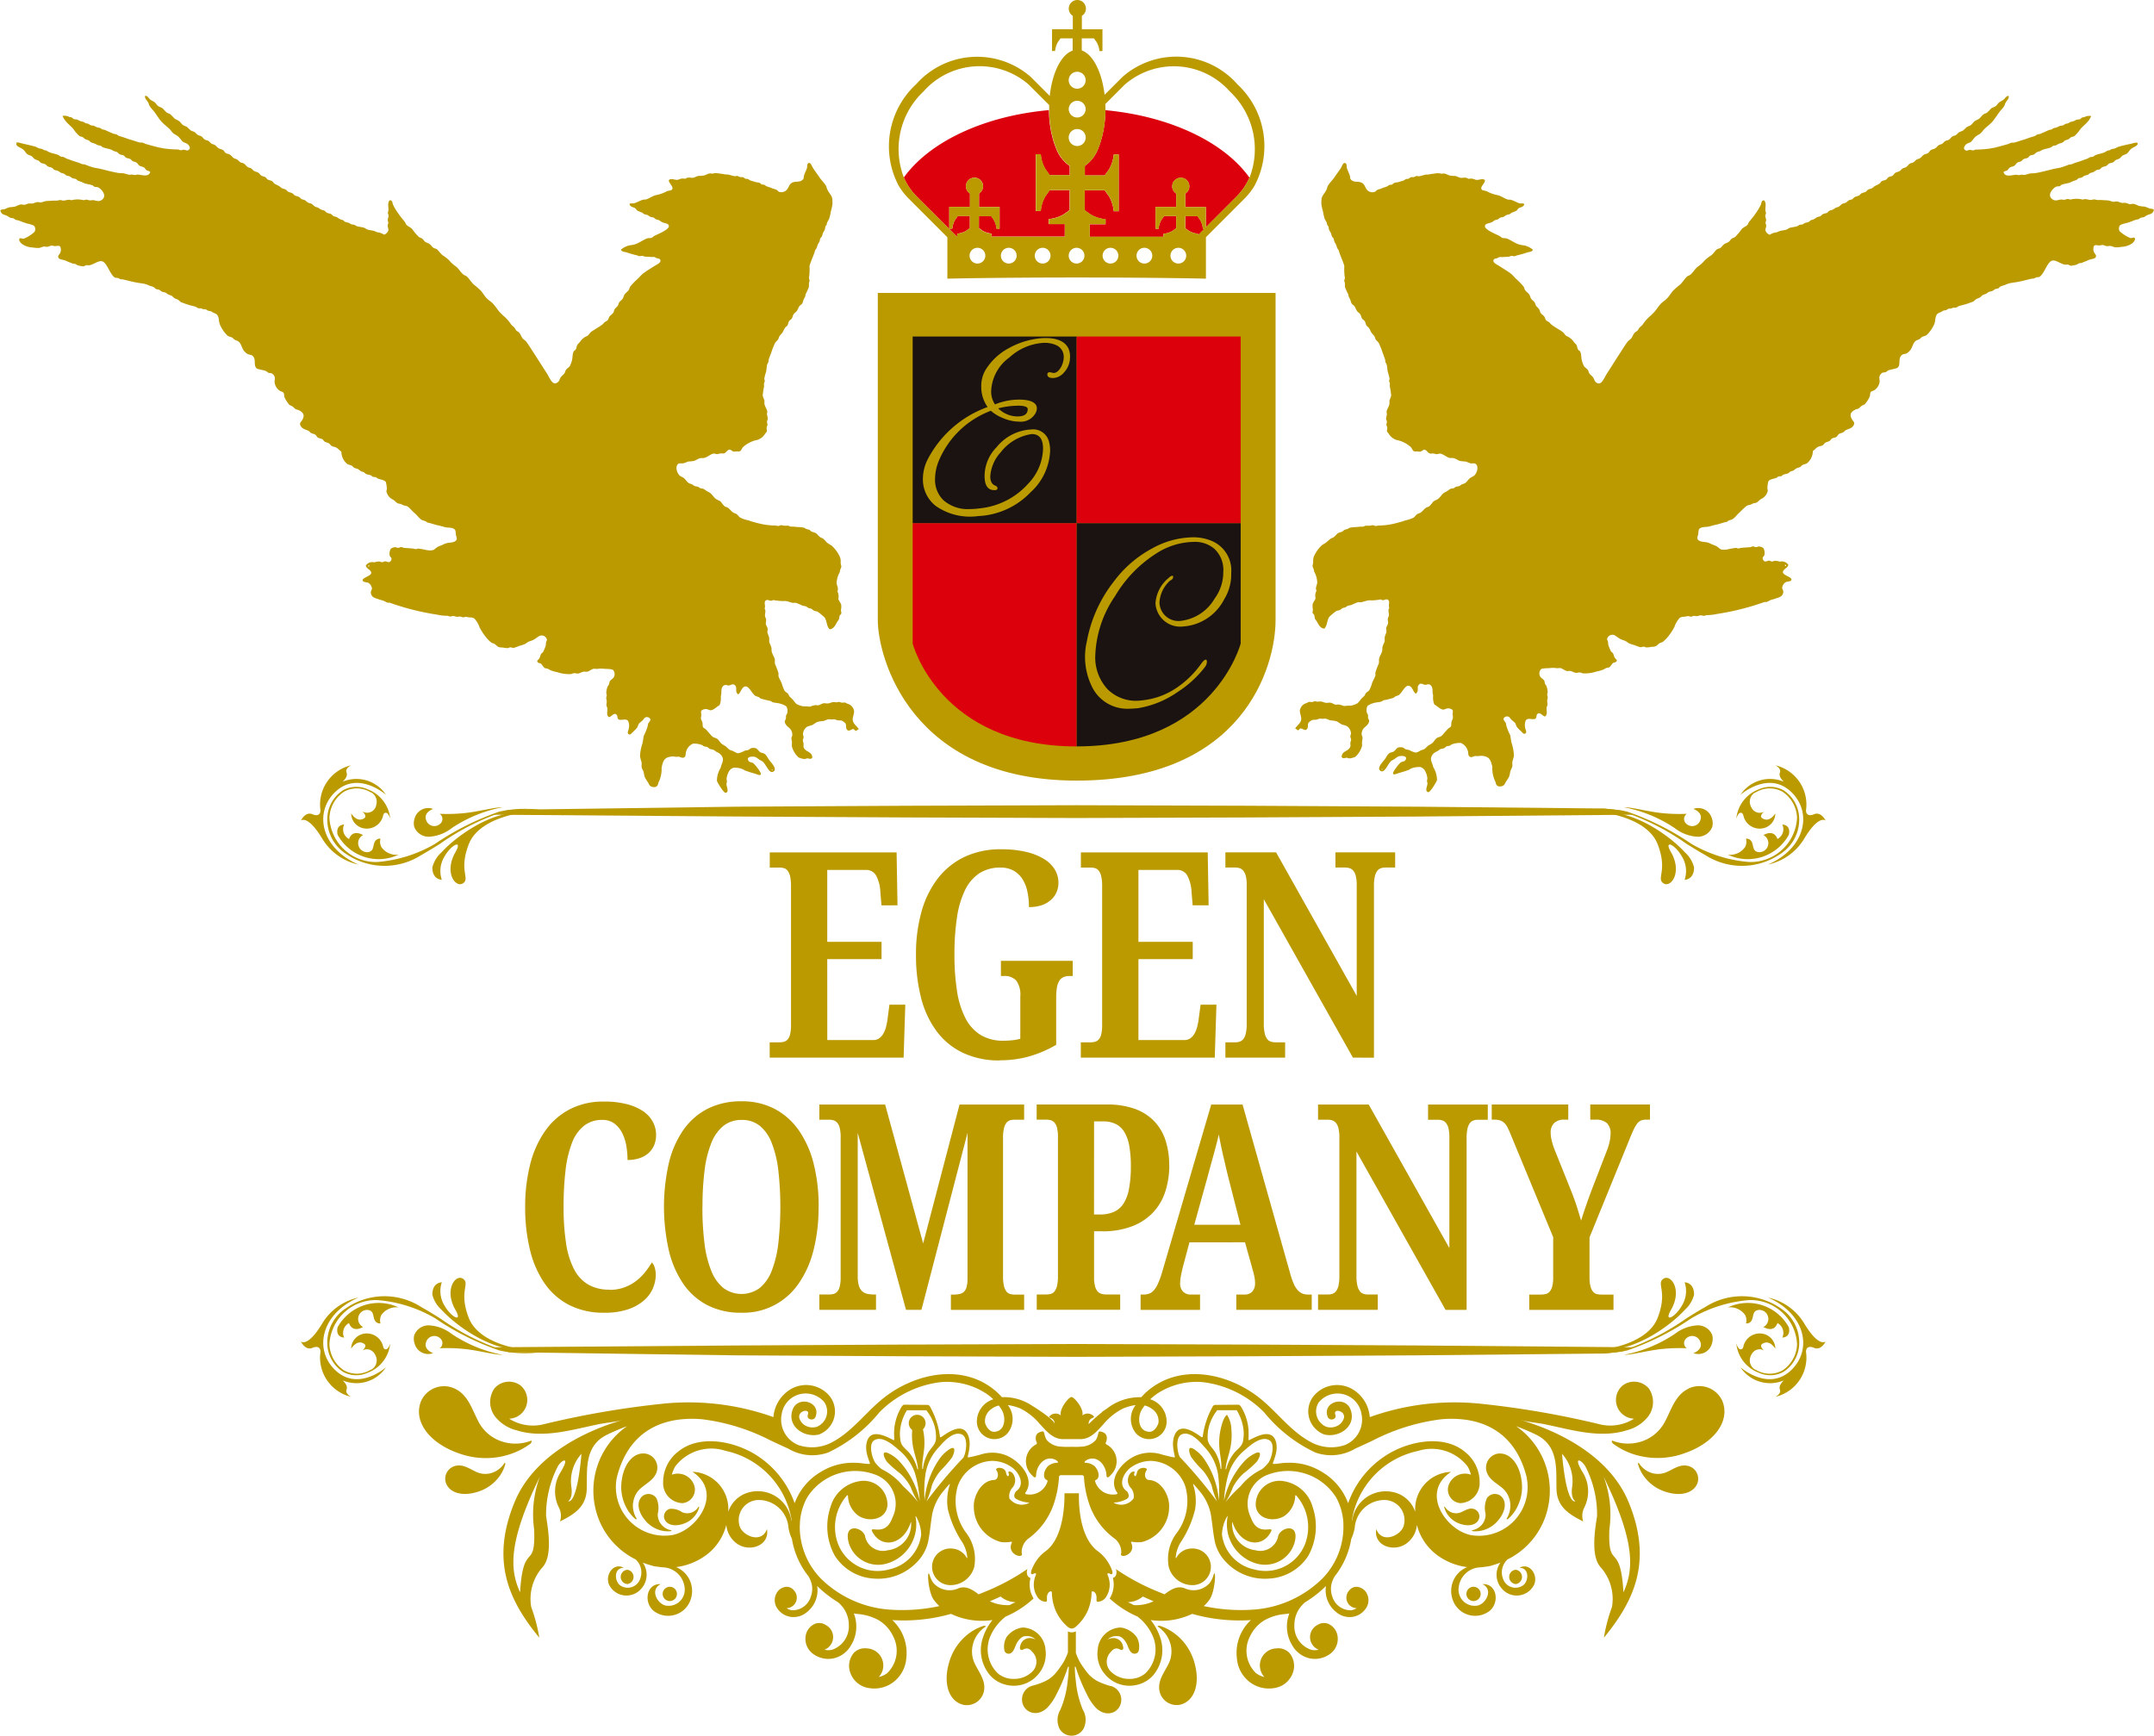<svg id="グループ_152" data-name="グループ 152" xmlns="http://www.w3.org/2000/svg" width="119.01" height="95.908" viewBox="0 0 119.01 95.908">
  <path id="パス_30" data-name="パス 30" d="M652.6,253.809v.087l.355-.355h-.08a1.228,1.228,0,0,0-.157-.5l-.145-.2H651.9v.667l.2.145a1.219,1.219,0,0,0,.5.157" transform="translate(-586.411 -240.896)" fill="#dc000c"/>
  <path id="パス_31" data-name="パス 31" d="M641.912,241.116a6.033,6.033,0,0,1-.255,1.721c-.038.124-.081.24-.127.351a2.049,2.049,0,0,1-.754,1.006v.524h1.1l.237-.329a2.013,2.013,0,0,0,.26-.825h.275V246.7h-.275a2.02,2.02,0,0,0-.26-.825l-.237-.329h-1.108v1.1l.329.237a2,2,0,0,0,.825.259v.277h-.876v.693h4.076v-.169a1.214,1.214,0,0,0,.5-.158l.2-.143v-.675h-.667c-.049.069-.1.14-.145.2a1.219,1.219,0,0,0-.158.5h-.167V246.46h1.143v-.737a.472.472,0,1,1,.5,0v.744h1.137v1.118l1.691-1.692a3.417,3.417,0,0,0,.716-1.052c-1.391-1.953-4.375-3.393-7.963-3.726" transform="translate(-580.839 -235.027)" fill="#dc000c"/>
  <path id="パス_32" data-name="パス 32" d="M620.769,244.837a3.39,3.39,0,0,0,.717,1.052L623.7,248.1h.014v-.169a1.216,1.216,0,0,0,.5-.157l.2-.144v-.675h-.667l-.144.2a1.21,1.21,0,0,0-.158.5h-.168v-1.206h1.144v-.738a.472.472,0,1,1,.5,0v.745h1.137v1.2h-.168a1.23,1.23,0,0,0-.158-.5l-.144-.2h-.673v.668l.2.144a1.212,1.212,0,0,0,.5.157v.169h4.043v-.693h-.888v-.276a2.008,2.008,0,0,0,.826-.259l.328-.237V245.53h-1.1c-.081.111-.165.229-.237.329a2,2,0,0,0-.26.824h-.276v-3.135h.276a2,2,0,0,0,.26.825l.237.329h1.107v-.507a2.029,2.029,0,0,1-.767-1.014c-.045-.11-.088-.226-.126-.348a6.071,6.071,0,0,1-.254-1.726c-3.616.321-6.625,1.767-8.023,3.731" transform="translate(-570.829 -235.022)" fill="#dc000c"/>
  <path id="パス_33" data-name="パス 33" d="M521.663,242.123c.068-.058.262.022.375.046.257.057.464.1.7.171.059.019.11.061.168.081.1.034.212.022.3.11.092-.017.174.055.268.1.15.074.355.091.525.168.043.02.081.062.123.08s.1.007.145.023c.083.028.156.09.247.115s.159.06.244.088c.113.038.213.07.345.11.065.021.127.057.193.078s.122.011.179.031a4.159,4.159,0,0,0,.448.159c.153.034.306.053.463.093.3.077.627.162.912.209.106.018.218.006.319.026s.211.066.308.076c.044,0,.1-.015.153-.01s.1.022.144.022.1-.022.145-.021c.217,0,.616.167.7-.145-.055-.071-.145-.052-.214-.108-.042-.034-.066-.093-.112-.129-.089-.07-.209-.064-.281-.123s-.091-.117-.142-.154c-.069-.053-.155-.044-.234-.095-.043-.028-.065-.075-.109-.1-.075-.048-.181-.042-.262-.092-.039-.026-.052-.069-.092-.1-.061-.045-.164-.038-.237-.078-.058-.032-.1-.092-.15-.121a1.461,1.461,0,0,0-.18-.057c-.046-.02-.089-.057-.133-.073-.15-.058-.328-.077-.48-.14-.04-.017-.063-.056-.105-.076a1.687,1.687,0,0,0-.167-.036c-.044-.018-.089-.054-.134-.073-.087-.038-.182-.052-.244-.089-.043-.026-.076-.069-.12-.1s-.129-.036-.186-.067-.09-.079-.143-.111-.138-.033-.187-.067a1.954,1.954,0,0,1-.33-.38c-.179-.224-.455-.374-.6-.728a.549.549,0,0,1,.366.054c.045.015.1.014.135.028s.071.068.113.087c.058.027.129.012.194.034s.109.06.168.08.122.027.173.046.086.056.134.074.093.013.134.03.091.063.141.082.109.011.16.027.119.06.184.084.136.027.191.05c.036.016.062.053.1.066s.093.014.136.029c.105.04.211.1.321.141.053.02.1.049.16.07s.115.017.167.037.089.064.139.083c.085.031.172.053.272.086s.245.091.368.125c.172.046.335.112.5.154.053.012.113,0,.164.01.069.018.124.058.194.077.229.063.472.133.715.191.083.02.172.027.261.05a6.3,6.3,0,0,0,.788.058c.054.006.1.039.158.044.04,0,.1-.03.154-.028.127,0,.2.1.315-.028.082-.092-.045-.244-.1-.284-.1-.08-.209-.072-.29-.161s-.145-.182-.225-.26a1.577,1.577,0,0,0-.239-.149,1.187,1.187,0,0,1-.191-.21c-.165-.188-.4-.328-.573-.555-.1-.128-.186-.267-.282-.4s-.215-.244-.29-.362c-.031-.051-.047-.131-.086-.2-.07-.129-.23-.264-.155-.377.121.007.178.13.255.2s.19.1.269.173.116.149.185.2.178.064.267.145a2.149,2.149,0,0,0,.208.213c.048.035.118.043.183.085a2.79,2.79,0,0,1,.237.237c.076.061.169.087.25.142s.135.154.208.212.182.075.26.136a2.379,2.379,0,0,0,.183.172c.066.044.159.057.223.1s.107.113.169.15.138.045.194.078c.075.043.1.112.183.172.059.045.143.042.21.081s.1.108.169.151.136.041.194.079.113.115.176.161c.082.062.2.063.279.123.051.041.076.1.119.14.073.062.171.053.258.11s.128.135.205.185c.052.034.122.043.176.073.072.04.12.114.186.156s.13.035.188.066c.081.047.13.131.2.186s.148.05.217.092c.052.032.087.091.138.127.093.064.2.059.288.134.04.034.065.086.106.119.074.059.181.057.257.109.043.029.061.08.1.109.081.063.192.053.275.113.041.03.064.084.106.12a2.293,2.293,0,0,0,.261.137c.049.031.09.078.142.11.079.05.178.052.251.1.033.021.053.065.086.09.082.061.194.06.275.113.04.027.067.076.108.1.084.053.192.054.275.113.039.027.069.077.109.1s.121.027.18.057.116.1.174.135.125.03.18.056c.083.042.141.126.225.173.045.025.1.028.147.049s.1.067.147.094c.077.041.168.049.227.085.039.025.063.067.1.092.078.05.182.046.261.093.046.027.078.079.127.108a1.3,1.3,0,0,0,.157.042c.058.026.125.088.194.122s.134.037.186.067c.036.021.061.062.1.083a1.4,1.4,0,0,0,.191.05c.057.021.105.068.156.087s.11.01.162.027.084.057.133.073c.141.048.314.049.435.1.051.019.094.066.141.082.12.046.262.048.385.085.064.018.12.058.178.073a.78.78,0,0,1,.375.135.391.391,0,0,0,.232-.221c.027-.092-.032-.187-.035-.281,0-.052.038-.106.036-.167,0-.044-.029-.09-.03-.139,0-.084.049-.162.045-.245,0-.054-.036-.1-.038-.149s.03-.1.033-.151c.009-.193-.071-.419.077-.554.158.013.134.146.175.249a3.3,3.3,0,0,0,.317.518c.106.167.246.306.349.455.026.037.038.092.067.129.072.091.231.134.338.259a2.791,2.791,0,0,0,.356.421c.053.038.116.047.168.081.069.046.108.123.171.178s.18.075.26.136.129.151.2.2.139.04.2.087c.1.079.195.247.338.346a1.843,1.843,0,0,1,.351.28,1.806,1.806,0,0,0,.344.312c.184.133.274.341.442.467.045.033.1.042.151.077.134.1.246.315.415.469a4.34,4.34,0,0,1,.39.341c.112.132.2.292.329.423.107.109.247.185.348.3.117.127.211.274.323.413a3,3,0,0,0,.34.329,2.351,2.351,0,0,1,.321.386c.059.078.142.131.2.2.032.038.05.1.084.133.054.058.127.08.173.134.074.087.11.208.172.293s.159.126.226.216c.118.164.244.36.37.556.252.389.479.75.753,1.176.186.292.327.738.624.48.077-.067.088-.186.156-.274s.15-.136.2-.212c.033-.051.039-.122.074-.177.053-.082.158-.136.213-.208a1.423,1.423,0,0,0,.124-.324c.043-.163.02-.371.1-.5.024-.037.074-.055.1-.092.063-.092.049-.2.1-.268s.1-.106.142-.162a.875.875,0,0,1,.4-.326c.077-.037.138-.167.216-.225.191-.139.419-.249.638-.422.044-.035.067-.08.114-.116s.117-.061.154-.1c.062-.064.059-.147.118-.22s.15-.122.2-.2c.037-.057.04-.134.077-.193.046-.075.132-.127.175-.2s.042-.127.073-.177c.047-.072.121-.111.183-.189s.063-.186.129-.27.161-.141.216-.225c.041-.061.047-.139.089-.2a4.175,4.175,0,0,1,.462-.469,2.253,2.253,0,0,1,.227-.232c.176-.139.419-.282.638-.422.162-.1.4-.2.323-.352-.036-.07-.087-.058-.168-.08-.065-.019-.12-.062-.159-.071s-.109.005-.176,0c-.105-.013-.213-.007-.33-.02-.055-.007-.106-.04-.157-.044s-.108.023-.162.018-.1-.041-.164-.054a5.186,5.186,0,0,1-.529-.151c-.11-.038-.273-.029-.327-.151a1.083,1.083,0,0,1,.323-.193c.127-.061.295-.053.465-.109.237-.078.458-.254.658-.321.094-.031.193-.007.274-.045.022-.011.073-.063.116-.089.126-.074.888-.361.812-.577-.046-.133-.2-.114-.363-.185-.066-.029-.117-.081-.17-.108s-.137-.033-.181-.057-.1-.078-.113-.086c-.056-.027-.134-.023-.207-.055-.051-.022-.094-.069-.147-.093s-.126-.023-.174-.047-.082-.064-.13-.09a2.049,2.049,0,0,1-.258-.109c-.044-.035-.069-.089-.105-.119-.1-.085-.276-.056-.325-.238.066-.074.165-.024.247-.043.16-.038.324-.15.508-.2.048-.013.1,0,.151-.012.195-.052.369-.206.593-.248a2.032,2.032,0,0,0,.573-.209c.062-.031.233-.024.284-.1.11-.154-.217-.355-.175-.521.135-.113.325.015.485-.009a1.562,1.562,0,0,0,.152-.054.629.629,0,0,1,.273,0c.133-.123.293-.038.436-.062.1-.018.191-.089.295-.1a1.689,1.689,0,0,0,.314-.028c.142-.046.275-.152.432-.09a.668.668,0,0,1,.348-.02c.14.017.225.028.365.054.054.01.113,0,.165.01.128.023.258.077.376.09.043.006.094-.019.135-.014s.094.046.153.06.127,0,.165.01.076.061.123.08.1.007.144.022.075.051.117.069c.083.037.18.052.271.086s.189.027.267.058c.043.018.068.066.113.086s.1,0,.145.023.076.059.124.078c.085.037.189.057.277.1.1.047.211.059.278.1.046.026.074.074.119.1a.391.391,0,0,0,.436-.105c.139-.145.117-.36.4-.431.151-.038.355.02.5-.146.053-.06.024-.113.059-.225.041-.13.127-.3.155-.388s-.007-.248.089-.288c.122-.051.178.163.247.274.113.176.247.343.354.508s.27.311.362.474c.036.065.046.146.078.211.091.186.241.323.269.49a1.827,1.827,0,0,1,.012.31,2.769,2.769,0,0,1-.088.4,3.059,3.059,0,0,1-.089.4c-.049.12-.146.21-.137.348-.1.062-.078.184-.113.274-.026.061-.074.115-.1.18s-.032.134-.056.181-.067.072-.087.113-.023.115-.047.174-.062.1-.087.156c-.049.1-.044.214-.148.31-.078.3-.23.583-.316.881a2.867,2.867,0,0,1-.032.669c.021.055.023.1.043.16-.071.114-.024.244-.05.349a2.977,2.977,0,0,1-.168.368c-.018.044-.015.092-.029.134-.022.062-.072.132-.1.206a.908.908,0,0,1-.071.2c-.033.042-.093.073-.129.112-.079.087-.1.208-.171.3-.049.063-.122.1-.167.165-.059.084-.055.188-.119.263-.033.038-.087.065-.121.107-.06.074-.055.176-.108.258-.033.046-.087.075-.124.121-.056.07-.088.178-.146.266s-.127.137-.17.21c-.034.056-.042.125-.074.177s-.127.122-.165.192-.091.207-.123.281-.07.206-.114.318-.079.212-.113.317c-.013.044-.009.1-.023.145s-.051.084-.063.126c-.032.127-.033.272-.06.4a3.318,3.318,0,0,0-.1.383c0,.041.026.086.025.129s-.034.095-.04.141,0,.115,0,.174a3.6,3.6,0,0,0-.073.494,1.854,1.854,0,0,0,.093.258c.011.059-.008.138.006.212.025.133.126.263.151.393.012.062-.019.12-.014.183a1.624,1.624,0,0,1,.046.229c0,.052-.041.106-.045.175,0,.047.027.1.027.156s-.046.107-.048.173c0,.1.032.155.006.213-.011.024-.056.067-.086.112a.811.811,0,0,1-.427.345,1.623,1.623,0,0,0-.8.4c-.067.08-.089.179-.162.219-.055.031-.107.013-.179.014a1.067,1.067,0,0,1-.178.013c-.093-.023-.16-.145-.267-.1s-.141.155-.262.2c-.04.014-.09-.01-.176,0-.059,0-.139.037-.193.038-.078,0-.15-.044-.231-.025-.164.043-.31.184-.473.231-.08.022-.179,0-.26.021-.129.043-.219.116-.323.149a2.543,2.543,0,0,1-.3.031c-.1.021-.192.083-.294.1s-.191-.025-.281.035c-.148.1-.118.431.079.642a1.673,1.673,0,0,0,.2.114c.118.077.2.23.31.306a1.748,1.748,0,0,0,.171.063c.054.029.093.069.146.093s.135.024.207.054c.036.016.065.052.1.066.059.024.126.014.185.04s.113.079.177.118.126.065.179.1c.128.089.2.243.33.337.1.068.212.092.281.167a1.514,1.514,0,0,0,.195.236c.055.04.126.046.183.084.11.071.188.2.3.268.058.037.13.049.183.083.074.052.125.142.2.194a1.791,1.791,0,0,0,.442.149c.074.021.145.054.221.074.172.048.315.089.5.129a3.915,3.915,0,0,0,.763.087c.07,0,.143.028.189.024s.087-.039.131-.042.135.022.2.027.146-.006.2,0,.094.043.147.051.092-.009.141,0c.094.011.169.018.276.025a1.862,1.862,0,0,1,.309.034c.052.012.091.055.15.077a1.232,1.232,0,0,1,.157.043c.038.023.061.06.1.083.081.051.191.053.274.112.064.049.131.148.218.207.052.036.117.051.174.09a1.5,1.5,0,0,1,.178.19,1.716,1.716,0,0,0,.276.183,1.855,1.855,0,0,1,.466.638.688.688,0,0,1,.039.307c0,.083.041.176.036.237a1.163,1.163,0,0,1-.06.154c-.015.055-.019.114-.032.15a1.29,1.29,0,0,0-.167.6c.02.16.121.279.042.449a.6.6,0,0,1,.051.416c.036.112.12.2.159.315a.962.962,0,0,1-.013.3c0,.069.034.136.02.189s-.062.063-.086.113-.02.146-.043.2-.086.125-.122.193c-.072.13-.172.356-.4.368-.178-.2-.136-.46-.276-.658a3.958,3.958,0,0,0-.342-.286c-.062-.057-.162-.049-.244-.088-.058-.028-.095-.079-.138-.1s-.1-.021-.156-.043-.083-.059-.124-.08c-.064-.031-.149-.031-.224-.057a2.853,2.853,0,0,0-.354-.149c-.056-.013-.115.008-.175,0-.137-.026-.276-.089-.4-.1-.058-.009-.124.007-.186,0a3.228,3.228,0,0,1-.5-.056c-.164.12-.265-.071-.4.025s.008.3-.071.451c.1.119,0,.28.029.429.008.052.044.1.054.152.019.1-.028.195-.009.281s.091.169.1.266c0,.057-.023.123-.015.183.012.084.068.178.09.274s0,.225.021.3a1.556,1.556,0,0,1,.113.289c.007.046,0,.107.008.169.021.159.14.3.173.45.017.083-.008.183.018.276a4.242,4.242,0,0,1,.189.5c.009.049-.012.1,0,.157.029.126.129.271.182.418a2.149,2.149,0,0,0,.157.4c.047.066.138.1.186.156.032.04.043.095.075.139.046.065.135.125.2.2a1.714,1.714,0,0,0,.188.225,1.231,1.231,0,0,0,.375.134,2.229,2.229,0,0,1,.373.02,2.044,2.044,0,0,1,.264-.082c.076-.01.148.015.219,0s.141-.069.242-.1c.081-.024.2.014.3,0,.087-.017.163-.059.243-.07a1.948,1.948,0,0,1,.208.01c.046,0,.091-.024.129-.024s.1.036.157.043.132-.014.169-.008.093.047.143.067a.493.493,0,0,1,.366.414c.007.161-.106.363-.069.521.043.2.214.289.328.466l-.163.105c-.033-.006-.085-.1-.143-.11-.1.015-.217.131-.3.075-.146-.088-.062-.27-.126-.38a.682.682,0,0,0-.22-.161,1.592,1.592,0,0,0-.192-.009c-.074-.009-.141-.054-.2-.059s-.114.009-.168.007a.884.884,0,0,0-.166-.009c-.085.012-.195.081-.311.1a1.241,1.241,0,0,0-.3.048c-.107.046-.2.133-.3.179a2.437,2.437,0,0,0-.254.077.526.526,0,0,0-.241.412c0,.05.033.1.034.166s-.042.129-.041.185.035.114.041.176-.018.153.006.213c.113.271.465.213.475.561-.063.118-.182.042-.274.044-.055,0-.109.037-.165.034a1.021,1.021,0,0,1-.316-.087,1.252,1.252,0,0,1-.368-.6c-.013-.053,0-.148,0-.229s-.033-.166-.03-.225.049-.133.051-.192a.538.538,0,0,0-.093-.3c-.082-.117-.291-.21-.322-.414-.01-.07.037-.106.061-.2.011-.045-.007-.1.006-.149s.053-.085.063-.127a.535.535,0,0,0-.033-.368.843.843,0,0,0-.317-.157c-.144-.052-.331-.051-.447-.088-.044-.016-.083-.056-.132-.074a4.541,4.541,0,0,1-.55-.138c-.032-.017-.058-.055-.089-.072a1.756,1.756,0,0,1-.2-.077c-.208-.152-.363-.6-.593-.5-.184.08-.2.341-.348.424-.218-.169,0-.385-.209-.529-.088-.063-.2.018-.279.035-.13.025-.187-.081-.321.017s-.112.3-.123.439c0,.056-.024.107-.027.16a.96.96,0,0,1-.068.477c-.156.079-.291.243-.458.277-.092.021-.187-.062-.285-.062a.382.382,0,0,0-.243.071c-.066.066-.024.161-.022.258,0,.078-.036.136-.014.225.013.056.055.113.073.183.026.09,0,.192.038.264.028.046.1.071.15.12.119.111.263.312.37.4.084.067.2.07.27.13.1.082.146.185.218.25s.184.109.277.183a1.786,1.786,0,0,0,.175.162,1,1,0,0,0,.171.063c.125.056.217.134.315.131a1.179,1.179,0,0,0,.345-.134c.071-.031.154-.024.213-.05s.091-.073.143-.092a.523.523,0,0,1,.273,0c.083.034.15.159.242.22.073.049.185.031.288.133.072.074.122.189.2.291.119.157.432.475.268.621-.247.22-.409-.341-.622-.525-.045-.036-.124-.07-.188-.111a1.69,1.69,0,0,0-.205-.141c-.085-.036-.538-.069-.4.195.059.109.184.087.26.135s.5.555.423.638c-.059.065-.219-.024-.323-.053-.224-.062-.339-.1-.542-.172-.043-.013-.072-.051-.117-.07a1.23,1.23,0,0,0-.517-.086.509.509,0,0,0-.215.138,1.063,1.063,0,0,0-.173.471c0,.051.018.109.017.162s-.027.107-.024.144c.015.18.156.425-.042.474-.1.025-.46-.565-.485-.669a1.379,1.379,0,0,1,.2-.7c.019-.04.02-.086.04-.139.07-.194.193-.384-.062-.639a.84.84,0,0,0-.187-.111c-.066-.033-.117-.086-.177-.117s-.138-.024-.208-.055c-.045-.019-.079-.072-.135-.1s-.121-.014-.185-.042c-.04-.017-.064-.05-.1-.065a1.229,1.229,0,0,0-.5-.082.656.656,0,0,0-.386.434c-.041.1,0,.253-.1.32s-.181-.006-.293-.029c-.052-.011-.131.009-.2,0a.765.765,0,0,0-.364.017c-.3.067-.344.345-.4.589a1.647,1.647,0,0,1-.17.814c-.036.095-.016.182-.16.247a.365.365,0,0,1-.318-.07.873.873,0,0,1-.094-.171,2.828,2.828,0,0,1-.177-.275,1.66,1.66,0,0,1-.069-.288c-.027-.108-.1-.2-.113-.288s.012-.18-.008-.283a2.99,2.99,0,0,1-.082-.308,2.475,2.475,0,0,1,.133-.718c.031-.129.046-.286.074-.422a3.4,3.4,0,0,0,.205-.492,1.583,1.583,0,0,1,.04-.185c.052-.1.16-.17.1-.277a.218.218,0,0,0-.267-.058c-.049.025-.093.109-.162.176a2.246,2.246,0,0,0-.184.161c-.029.037-.077.185-.1.224a2.128,2.128,0,0,1-.226.23c-.086.089-.177.208-.262.111-.07-.08.015-.176.028-.293a.678.678,0,0,0-.032-.41c-.128-.174-.338-.018-.534-.092-.1-.108-.032-.164-.1-.251-.134-.162-.263.076-.423.127-.174-.108-.077-.326-.094-.487-.008-.06-.045-.114-.052-.169s.016-.131.017-.2-.025-.136-.027-.2.03-.11.027-.16-.023-.085-.024-.129a.969.969,0,0,1,.064-.328c.019-.051.061-.089.083-.141a1.51,1.51,0,0,1,.046-.174c.049-.076.153-.124.213-.208a.347.347,0,0,0-.032-.412c-.082-.068-.379-.054-.522-.07a1.174,1.174,0,0,0-.326.006c-.088.01-.19-.016-.245,0-.134.04-.223.134-.334.156-.07.012-.141-.008-.2,0-.1.013-.176.073-.284.1-.084.019-.17-.03-.269-.014-.045.007-.1.038-.143.046a1.95,1.95,0,0,1-.742-.1,2.36,2.36,0,0,1-.365-.1c-.056-.021-.112-.065-.173-.09s-.133-.018-.175-.047c-.087-.059-.124-.161-.2-.23-.055-.046-.177-.03-.21-.124-.019-.063.052-.084.108-.17s.065-.2.109-.258c.022-.028.077-.063.1-.093a2.222,2.222,0,0,0,.143-.338c.021-.059.009-.125.024-.187.021-.09.06-.122.047-.175a.3.3,0,0,0-.4-.2c-.09.043-.192.132-.307.2s-.235.09-.309.126-.133.094-.2.13a2.617,2.617,0,0,1-.312.1,2.289,2.289,0,0,1-.305.109c-.06.008-.13-.034-.2-.028-.044.005-.088.037-.133.041a1.164,1.164,0,0,1-.231-.025c-.089-.012-.187-.011-.232-.024-.111-.028-.162-.114-.26-.18-.052-.034-.119-.039-.176-.073a1.892,1.892,0,0,1-.338-.348,3.171,3.171,0,0,1-.314-.491,1.391,1.391,0,0,0-.287-.491.432.432,0,0,0-.242-.063c-.084,0-.173-.034-.238-.035-.048,0-.1.032-.138.031s-.105-.038-.158-.044-.133.017-.195.012-.132-.042-.185-.042c-.1,0-.2.066-.3-.012a2.62,2.62,0,0,1-.617-.066,14.159,14.159,0,0,1-2.632-.665c-.1.034-.19-.045-.3-.092-.087-.038-.2-.054-.289-.092-.153-.059-.378-.079-.426-.331-.026-.121.067-.189.057-.269a.431.431,0,0,0-.174-.293c-.086-.062-.307-.028-.336-.144-.045-.168.553-.254.463-.468-.08-.17-.266-.187-.289-.363a.437.437,0,0,1,.467-.17.951.951,0,0,1,.257-.049c.065,0,.123.045.185.04s.094-.044.143-.047c.087-.006.181.075.265.032a.2.2,0,0,0,.1-.191c-.016-.079-.058-.053-.092-.143a.507.507,0,0,1,.06-.4.486.486,0,0,1,.237-.08c.055,0,.107.039.168.036s.109-.044.159-.043.112.042.174.046c.147.012.318.017.484.037.05,0,.106.032.151.032s.093-.032.138-.031a4.527,4.527,0,0,1,.474.085.989.989,0,0,0,.343,0c.075-.027.159-.125.26-.181.072-.041.173-.069.262-.11a1.394,1.394,0,0,1,.251-.1c.153-.031.385-.016.5-.145.081-.092.013-.182-.015-.337a.97.97,0,0,0-.029-.226c-.09-.148-.305-.137-.443-.15s-.312-.081-.475-.112c-.235-.046-.415-.127-.639-.168-.079-.1-.2-.088-.295-.143-.151-.084-.257-.26-.4-.377s-.263-.288-.393-.368a1.037,1.037,0,0,0-.191-.052c-.065-.02-.128-.065-.185-.084a.855.855,0,0,1-.166-.036c-.085-.049-.148-.134-.24-.194a.652.652,0,0,1-.375-.451c-.008-.052.024-.113.02-.172a1.647,1.647,0,0,0-.054-.355c-.081-.129-.329-.139-.457-.2-.031-.015-.052-.05-.082-.062-.064-.026-.126-.009-.178-.03s-.068-.059-.107-.076c-.088-.041-.2-.039-.264-.076-.046-.025-.084-.071-.136-.1s-.1-.025-.146-.051-.1-.08-.161-.114c-.078-.046-.173-.049-.227-.085s-.07-.075-.109-.1c-.082-.054-.2-.06-.273-.112a.886.886,0,0,1-.318-.676c-.1-.06-.158-.15-.269-.216-.089-.055-.2-.046-.284-.107-.045-.035-.076-.09-.122-.124-.077-.055-.188-.058-.263-.118-.039-.031-.06-.082-.1-.11-.08-.058-.2-.052-.275-.112-.045-.038-.069-.1-.118-.14-.07-.06-.174-.055-.257-.109-.043-.027-.07-.078-.109-.1-.132-.085-.4-.1-.479-.344-.034-.111.047-.155.109-.257.146-.245.1-.406-.179-.549-.062-.031-.137-.034-.187-.066s-.106-.1-.163-.141-.141-.06-.174-.09a1.649,1.649,0,0,1-.275-.43c-.033-.078,0-.169-.046-.23-.052-.076-.156-.075-.226-.129a.661.661,0,0,1-.271-.446c-.018-.162.093-.3-.123-.484-.063-.052-.145-.026-.224-.058-.039-.016-.072-.066-.13-.09-.195-.082-.47-.079-.548-.182-.143-.185.019-.484-.2-.667-.079-.067-.183-.043-.278-.1a.773.773,0,0,1-.212-.2c-.111-.168-.131-.365-.28-.484-.065-.051-.156-.062-.23-.112-.037-.025-.066-.067-.1-.092-.087-.058-.2-.06-.279-.123a1.873,1.873,0,0,1-.413-.6c-.086-.194-.03-.42-.182-.576a.761.761,0,0,0-.166-.081c-.059-.028-.11-.068-.156-.086s-.1-.017-.151-.033-.087-.058-.133-.074-.091,0-.138-.012-.091-.038-.131-.045-.106.007-.147-.007c-.063-.021-.122-.084-.2-.1a3.943,3.943,0,0,1-.586-.173c-.059-.027-.132-.039-.171-.064-.058-.039-.1-.1-.156-.13s-.138-.05-.2-.089-.1-.1-.155-.13-.131-.046-.194-.078-.086-.068-.131-.09c-.062-.031-.147-.031-.214-.064s-.1-.079-.153-.1-.122-.02-.175-.046-.068-.067-.12-.1a1.447,1.447,0,0,0-.22-.074,1.6,1.6,0,0,0-.317-.114c-.163-.028-.286-.041-.467-.076-.229-.043-.459-.109-.695-.161-.051-.011-.095,0-.137-.014s-.1-.054-.162-.069-.126,0-.16-.026c-.263-.174-.412-.774-.667-.884-.2-.088-.482.165-.732.208-.056.01-.115-.013-.175,0s-.105.055-.163.062a1.642,1.642,0,0,1-.312-.06c-.043-.013-.085-.058-.134-.073s-.1-.009-.143-.023-.094-.042-.138-.056c-.1-.032-.171-.072-.273-.113-.135-.054-.32-.047-.372-.151-.057-.119.054-.17.1-.279a.426.426,0,0,0,0-.333c-.065-.086-.171-.031-.309-.032-.059,0-.107-.031-.16-.027-.075,0-.155.053-.234.063s-.157-.016-.208-.01c-.07.007-.182.064-.255.076a1.454,1.454,0,0,1-.346-.025,1.124,1.124,0,0,1-.6-.192c-.1-.08-.187-.215-.15-.279.055-.095.15.006.249-.017a1.94,1.94,0,0,0,.594-.379.3.3,0,0,0-.012-.31c-.056-.076-.3-.118-.43-.157-.168-.05-.311-.111-.432-.156-.043-.015-.126-.021-.167-.037s-.071-.057-.123-.08-.127-.015-.184-.039-.106-.069-.163-.1c-.167-.076-.324-.063-.382-.3.068-.077.17-.048.255-.077a1.957,1.957,0,0,1,.25-.1,2.6,2.6,0,0,0,.335-.042,1.159,1.159,0,0,1,.289-.112c.066-.008.133.023.2.017.083-.01.16-.058.243-.07.067-.009.136.008.2,0,.089-.011.172-.065.255-.076s.157.022.226.014a2.134,2.134,0,0,0,.205-.06c.116-.026.286-.021.439-.036.066-.006.132,0,.2,0s.147-.032.21-.033.12.033.178.03c.152-.006.288-.087.435-.018a1.336,1.336,0,0,1,.526-.034c.051,0,.1.025.161.026s.1-.03.156-.027.12.036.183.04.134-.017.2-.01c.161.019.317.119.5-.048.252-.229-.07-.572-.233-.657-.068-.035-.139-.013-.212-.037-.038-.013-.065-.059-.107-.077-.13-.055-.3-.063-.447-.116-.058-.02-.122-.062-.184-.084a1.623,1.623,0,0,1-.187-.067c-.037-.02-.059-.061-.1-.082s-.125-.021-.191-.051-.1-.069-.146-.093-.138-.031-.2-.062c-.042-.021-.073-.065-.113-.086s-.122-.029-.179-.057-.117-.084-.171-.108-.135-.021-.191-.051c-.039-.021-.067-.075-.109-.1-.083-.054-.2-.052-.267-.1-.04-.027-.071-.075-.109-.1-.073-.05-.184-.043-.263-.093-.037-.023-.065-.071-.109-.1-.073-.05-.167-.058-.247-.116-.047-.035-.071-.082-.122-.124-.084-.067-.2-.078-.277-.14s-.13-.175-.217-.249c-.147-.125-.42-.166-.374-.336m19.465,23.384c.022-.021.047-.042.026-.073-.059,0-.087.071-.026.073m22.315,11.243c-.014-.029-.031-.042-.056-.022.013.03.032.042.056.022" transform="translate(-520.768 -234.23)" fill="#bb9a00" fill-rule="evenodd"/>
  <path id="パス_34" data-name="パス 34" d="M710.228,242.459c-.087.073-.144.189-.218.249s-.193.073-.276.14c-.052.042-.076.089-.123.124-.08.058-.173.065-.247.116-.045.031-.072.079-.109.1-.079.05-.189.043-.262.093-.038.027-.07.075-.11.1-.071.051-.183.049-.266.1-.043.027-.07.081-.109.1-.056.03-.133.024-.191.05s-.108.079-.171.108-.125.029-.18.057-.071.065-.113.086c-.059.031-.134.031-.2.061s-.093.069-.146.094-.144.022-.191.051-.06.062-.1.082a1.641,1.641,0,0,1-.187.067c-.062.022-.127.064-.184.084-.148.052-.318.061-.448.116-.042.017-.07.064-.108.077-.073.024-.144,0-.212.037-.163.085-.486.428-.233.657.184.168.341.066.5.048.063-.006.131.016.2.01s.127-.038.184-.04.1.028.156.027.11-.027.161-.026a1.339,1.339,0,0,1,.526.034c.146-.069.283.012.435.018.058,0,.119-.031.178-.03s.136.029.21.033.136-.007.2,0c.152.015.323.01.439.036a2.044,2.044,0,0,0,.205.06c.069.008.145-.025.226-.014s.166.065.255.076c.067.008.136-.01.2,0,.084.012.161.06.244.07.064.006.132-.025.2-.017a1.171,1.171,0,0,1,.289.112,2.592,2.592,0,0,0,.335.042,1.978,1.978,0,0,1,.25.1c.085.029.187,0,.255.077-.058.239-.215.226-.383.3-.057.029-.111.076-.163.1s-.133.018-.184.039-.08.065-.123.08-.124.022-.167.037c-.121.044-.264.105-.432.156-.126.038-.374.08-.431.157a.3.3,0,0,0-.012.31,1.947,1.947,0,0,0,.593.379c.1.023.2-.078.25.017.038.064-.052.2-.149.279a1.126,1.126,0,0,1-.6.192,1.473,1.473,0,0,1-.346.025c-.073-.012-.184-.069-.254-.076-.051-.006-.13.021-.209.01s-.158-.058-.234-.063c-.052,0-.1.025-.16.026-.138,0-.245-.053-.309.033a.428.428,0,0,0,0,.333c.045.109.156.159.1.279-.052.1-.237.1-.372.151-.1.042-.172.081-.274.113-.045.014-.089.041-.137.056s-.1.007-.143.023-.091.061-.135.073a1.593,1.593,0,0,1-.312.06c-.058-.006-.1-.05-.163-.062s-.119.013-.175,0c-.25-.043-.529-.3-.731-.208-.254.111-.4.71-.667.884-.035.024-.094.01-.161.026s-.117.059-.161.069-.086,0-.136.014c-.235.052-.466.117-.694.161-.182.035-.3.048-.467.076a1.576,1.576,0,0,0-.317.114,1.456,1.456,0,0,0-.221.074c-.051.031-.08.077-.119.1s-.123.022-.174.046-.1.076-.153.1-.152.033-.214.064c-.045.022-.082.066-.131.09-.064.032-.133.04-.193.078s-.095.092-.155.13-.138.05-.2.089-.1.091-.156.13a1.765,1.765,0,0,1-.17.064,3.941,3.941,0,0,1-.586.173c-.076.02-.133.083-.2.1-.041.014-.1,0-.148.007s-.086.034-.131.045-.1,0-.138.012-.086.059-.134.074-.108.016-.151.033-.1.058-.157.086a.765.765,0,0,0-.166.081c-.152.156-.1.383-.181.576a1.884,1.884,0,0,1-.414.6c-.077.063-.192.065-.28.123-.038.025-.066.067-.1.092-.074.051-.165.061-.23.112-.149.119-.168.316-.28.484a.785.785,0,0,1-.212.2c-.1.053-.2.029-.279.1-.216.183-.053.481-.2.667-.078.1-.353.1-.548.182-.058.024-.091.074-.13.09-.079.031-.161.005-.224.058-.215.18-.106.322-.123.484a.66.66,0,0,1-.271.445c-.07.054-.174.053-.226.129-.041.06-.013.152-.046.23a1.651,1.651,0,0,1-.275.43c-.032.03-.11.048-.173.09s-.108.106-.163.141-.125.036-.187.066c-.28.143-.326.3-.179.549.062.1.143.146.11.257-.074.246-.347.258-.479.343-.039.025-.066.075-.109.1-.084.054-.187.049-.257.109-.049.041-.073.1-.118.14-.074.06-.194.054-.275.112-.039.029-.06.079-.1.11-.075.06-.186.062-.263.118-.046.034-.077.089-.122.124-.083.061-.195.052-.285.107-.111.066-.168.156-.269.216a.886.886,0,0,1-.318.676c-.069.052-.191.058-.273.112-.039.027-.068.076-.109.1s-.148.04-.227.085c-.058.034-.109.088-.161.114s-.1.027-.147.051-.09.074-.136.1c-.07.036-.176.034-.264.076-.039.017-.07.062-.107.076-.053.021-.115,0-.178.03-.03.012-.051.047-.082.062-.129.058-.376.068-.458.2a1.688,1.688,0,0,0-.053.355c0,.059.028.12.019.172a.65.65,0,0,1-.375.451c-.091.059-.154.145-.239.194a.865.865,0,0,1-.167.036c-.057.019-.12.064-.185.084a1.012,1.012,0,0,0-.191.052,5.363,5.363,0,0,0-.394.368c-.143.117-.249.293-.4.377-.1.055-.216.047-.295.143-.225.041-.4.122-.64.168-.163.031-.332.1-.475.112s-.353,0-.444.15a.99.99,0,0,0-.029.226c-.027.155-.1.244-.015.337.113.128.345.113.5.145a1.376,1.376,0,0,1,.251.1c.089.041.19.069.262.11.1.056.186.154.26.18a.975.975,0,0,0,.343,0,4.659,4.659,0,0,1,.475-.086c.045,0,.091.032.138.032s.1-.028.15-.032c.167-.02.338-.025.484-.037.062,0,.119-.046.174-.046s.1.042.16.043.113-.038.167-.036a.48.48,0,0,1,.238.08.508.508,0,0,1,.06.4c-.033.089-.075.064-.092.143a.2.2,0,0,0,.1.191c.083.044.177-.038.264-.032.05,0,.1.044.143.047s.121-.038.185-.04a.965.965,0,0,1,.256.048.439.439,0,0,1,.467.171c-.022.175-.209.192-.289.363-.091.214.507.3.462.468-.029.116-.25.082-.336.144a.432.432,0,0,0-.174.293c-.01.079.083.148.058.269-.049.251-.274.271-.427.331-.093.038-.2.053-.289.092-.113.047-.2.126-.3.092a14.16,14.16,0,0,1-2.632.665,2.629,2.629,0,0,1-.617.066c-.093.078-.193.014-.3.012-.053,0-.116.033-.186.042s-.133-.018-.194-.012-.1.043-.158.044-.091-.031-.138-.031c-.065,0-.154.03-.239.035a.431.431,0,0,0-.241.063,1.38,1.38,0,0,0-.287.491,3.161,3.161,0,0,1-.314.491,1.915,1.915,0,0,1-.338.348c-.057.034-.125.038-.177.073-.1.066-.148.152-.259.18-.045.013-.142.011-.232.024a1.153,1.153,0,0,1-.231.025c-.045,0-.089-.036-.132-.041-.075-.006-.144.036-.205.028a2.341,2.341,0,0,1-.305-.109,2.644,2.644,0,0,1-.312-.1c-.071-.036-.129-.093-.2-.13s-.2-.064-.309-.126-.217-.153-.307-.2a.3.3,0,0,0-.4.2c-.013.054.026.085.047.175.015.061,0,.128.025.187a2.1,2.1,0,0,0,.143.338c.024.029.078.064.1.093.045.059.053.172.109.257s.127.107.108.17c-.032.094-.155.079-.21.124-.081.068-.118.171-.205.23-.043.028-.111.021-.175.047s-.118.069-.173.09a2.354,2.354,0,0,1-.365.1,1.96,1.96,0,0,1-.742.1c-.043-.008-.1-.04-.143-.046-.1-.016-.184.033-.269.014-.109-.023-.183-.082-.284-.1-.061-.007-.133.013-.2,0-.11-.022-.2-.116-.333-.156-.055-.015-.157.011-.245,0a1.172,1.172,0,0,0-.326-.006c-.143.016-.44,0-.522.07a.345.345,0,0,0-.032.412c.059.083.163.131.212.208.029.046.024.12.046.174s.064.089.083.141a.964.964,0,0,1,.064.328c0,.044-.022.085-.025.129s.028.105.028.16-.028.13-.028.2.023.142.017.2-.044.11-.051.17c-.018.161.08.379-.095.487-.159-.051-.289-.289-.422-.127-.072.086-.006.142-.1.251-.2.073-.406-.082-.534.092a.683.683,0,0,0-.032.41c.013.117.1.214.029.293-.086.1-.177-.022-.263-.111a2.111,2.111,0,0,1-.225-.23c-.026-.039-.073-.187-.1-.224a2.328,2.328,0,0,0-.184-.161c-.07-.067-.114-.151-.162-.176a.219.219,0,0,0-.268.058c-.064.106.043.173.1.277a1.634,1.634,0,0,1,.04.185,3.351,3.351,0,0,0,.205.492c.028.137.042.294.074.423a2.5,2.5,0,0,1,.132.718,3.038,3.038,0,0,1-.082.308c-.02.1.008.2-.008.283s-.085.18-.113.288a1.735,1.735,0,0,1-.069.288,2.837,2.837,0,0,1-.177.275.888.888,0,0,1-.095.171.363.363,0,0,1-.318.07c-.144-.065-.124-.153-.16-.247a1.664,1.664,0,0,1-.17-.814c-.056-.245-.105-.522-.4-.589a.768.768,0,0,0-.365-.017c-.07.008-.15-.011-.2,0-.112.022-.193.1-.293.028s-.055-.219-.1-.32a.656.656,0,0,0-.386-.434,1.229,1.229,0,0,0-.5.082c-.037.015-.06.048-.1.065-.064.027-.137.019-.185.042s-.089.08-.136.1c-.069.031-.157.029-.208.055s-.11.084-.176.117a.79.79,0,0,0-.187.111c-.255.255-.132.445-.062.639.02.053.021.1.041.139a1.378,1.378,0,0,1,.2.7c-.025.1-.383.695-.485.669-.2-.049-.058-.295-.042-.474,0-.037-.023-.089-.024-.144s.02-.111.017-.162a1.064,1.064,0,0,0-.173-.471.506.506,0,0,0-.214-.138,1.236,1.236,0,0,0-.517.086c-.044.019-.073.057-.117.07-.2.072-.318.11-.542.172-.1.029-.263.118-.323.053-.075-.082.334-.581.422-.638s.2-.026.261-.136c.143-.264-.31-.23-.4-.194a1.642,1.642,0,0,0-.205.141c-.064.041-.143.074-.188.111-.213.184-.374.745-.622.525-.164-.146.149-.464.268-.621.076-.1.127-.216.2-.291.1-.1.216-.084.288-.133.092-.061.159-.186.242-.22a.522.522,0,0,1,.273,0c.051.018.091.068.142.092s.142.019.213.05a1.181,1.181,0,0,0,.345.134c.1,0,.189-.075.315-.131a.983.983,0,0,0,.171-.063,1.814,1.814,0,0,0,.175-.162c.093-.073.2-.111.277-.183s.12-.168.217-.25c.07-.06.186-.062.27-.13.108-.086.251-.286.371-.4.051-.049.122-.074.149-.12.041-.072.013-.174.039-.264.018-.069.06-.127.073-.183a.808.808,0,0,0-.014-.225c0-.1.044-.192-.022-.258a.383.383,0,0,0-.243-.071c-.1,0-.192.084-.285.063-.166-.034-.3-.2-.457-.277a.955.955,0,0,1-.069-.477c0-.053-.021-.1-.026-.16-.012-.143.011-.339-.123-.439s-.19.008-.32-.017c-.083-.017-.191-.1-.279-.035-.207.144.008.36-.209.529-.149-.083-.165-.345-.349-.424-.231-.1-.385.348-.593.5a1.789,1.789,0,0,1-.194.077c-.032.017-.057.055-.089.072a4.452,4.452,0,0,1-.55.139c-.05.017-.088.058-.133.074-.115.037-.3.036-.447.088a.838.838,0,0,0-.317.157.537.537,0,0,0-.033.368c.01.042.05.081.063.127s-.006.1,0,.149c.024.09.073.126.062.2-.031.2-.24.3-.322.414a.531.531,0,0,0-.092.3c0,.059.047.122.051.192s-.024.145-.03.226.01.176,0,.229a1.252,1.252,0,0,1-.369.6,1.018,1.018,0,0,1-.316.087c-.056,0-.11-.032-.165-.034-.091,0-.212.073-.274-.044.01-.348.362-.29.475-.561.024-.06,0-.137.006-.213s.038-.124.041-.176-.041-.118-.041-.185.035-.116.035-.166a.525.525,0,0,0-.241-.412,2.443,2.443,0,0,0-.254-.077c-.105-.046-.195-.133-.3-.179a1.238,1.238,0,0,0-.3-.048c-.116-.016-.225-.085-.311-.1a.884.884,0,0,0-.166.009c-.053,0-.121-.012-.168-.007s-.124.05-.2.059a1.592,1.592,0,0,0-.191.009.668.668,0,0,0-.22.161c-.064.11.02.292-.126.38-.081.056-.2-.061-.3-.075-.058.007-.111.1-.143.11l-.164-.105c.114-.177.285-.271.328-.466.035-.158-.076-.36-.07-.521a.5.5,0,0,1,.366-.414c.049-.02.105-.058.143-.067s.108.014.169.008.109-.043.157-.043.082.023.129.024a1.936,1.936,0,0,1,.208-.01c.08.011.156.053.243.07.1.018.219-.02.3,0,.1.027.159.085.241.1s.143-.014.219,0a2.061,2.061,0,0,1,.264.082,2.227,2.227,0,0,1,.373-.02,1.232,1.232,0,0,0,.374-.134,1.82,1.82,0,0,0,.188-.225c.066-.078.155-.138.2-.2.032-.044.043-.1.075-.139.048-.058.139-.089.186-.155a2.087,2.087,0,0,0,.156-.4c.052-.147.153-.292.182-.418.011-.053-.009-.108,0-.158a4.171,4.171,0,0,1,.189-.5c.025-.093,0-.193.018-.276.033-.152.151-.292.172-.45.01-.061,0-.122.008-.169a1.5,1.5,0,0,1,.113-.289c.026-.077,0-.2.021-.3s.078-.19.09-.274c.008-.059-.018-.125-.015-.183.01-.1.077-.167.1-.266s-.028-.182-.008-.281c.01-.052.046-.1.054-.153.025-.148-.071-.309.029-.428-.079-.146.059-.357-.072-.451s-.238.1-.4-.025a3.151,3.151,0,0,1-.5.056c-.062,0-.128-.011-.186,0-.123.014-.262.078-.4.1-.06.011-.119-.01-.175,0a2.857,2.857,0,0,0-.354.149c-.075.026-.16.026-.224.057-.041.021-.08.063-.124.08s-.106.018-.156.043-.08.073-.137.1c-.083.039-.184.031-.245.088a4,4,0,0,0-.341.286c-.141.2-.1.458-.276.658-.226-.012-.326-.238-.4-.368-.036-.068-.1-.131-.122-.194s-.014-.141-.044-.2-.076-.075-.087-.113.022-.119.02-.189a.926.926,0,0,1-.012-.3c.039-.116.123-.2.159-.315a.6.6,0,0,1,.051-.416c-.078-.169.023-.289.042-.449a1.3,1.3,0,0,0-.167-.6c-.013-.035-.016-.094-.033-.15a1.272,1.272,0,0,1-.06-.154c0-.061.034-.154.036-.237a.7.7,0,0,1,.039-.307,1.862,1.862,0,0,1,.465-.638,1.7,1.7,0,0,0,.276-.184A1.55,1.55,0,0,1,666,264c.058-.04.122-.054.175-.09.087-.059.154-.158.218-.207.083-.059.193-.061.274-.112.035-.023.059-.06.1-.083a1.227,1.227,0,0,1,.157-.043c.058-.022.1-.065.15-.077a1.852,1.852,0,0,1,.309-.034c.107-.007.182-.014.276-.025.049,0,.1.011.141,0s.1-.044.148-.051.13.006.2,0,.155-.03.2-.027.088.037.131.042.119-.021.189-.024a3.908,3.908,0,0,0,.762-.087c.185-.039.328-.081.5-.129.077-.02.148-.052.222-.074a1.791,1.791,0,0,0,.441-.149c.07-.052.121-.142.2-.194.054-.034.126-.046.183-.083.114-.072.192-.2.3-.268.057-.037.128-.044.183-.084a1.531,1.531,0,0,0,.2-.236c.068-.074.184-.1.28-.167.129-.094.2-.248.33-.337.053-.035.125-.066.179-.1s.124-.093.176-.118.126-.016.185-.04c.035-.015.063-.051.1-.066.072-.03.143-.024.207-.054s.091-.064.146-.093a1.8,1.8,0,0,0,.171-.063c.109-.076.192-.228.31-.306a1.749,1.749,0,0,0,.2-.114c.2-.211.226-.541.079-.642-.09-.06-.185-.017-.281-.035s-.19-.082-.294-.1a2.534,2.534,0,0,1-.3-.031c-.1-.033-.193-.105-.323-.149-.081-.026-.179,0-.259-.021-.163-.046-.309-.188-.473-.23-.082-.02-.154.025-.232.025-.053,0-.133-.034-.192-.038-.087,0-.137.018-.177,0-.12-.042-.167-.159-.262-.2s-.175.08-.268.1a1.077,1.077,0,0,1-.179-.013c-.072,0-.124.017-.179-.014-.073-.04-.095-.139-.162-.219a1.623,1.623,0,0,0-.8-.4.809.809,0,0,1-.427-.345c-.03-.045-.076-.088-.086-.113-.025-.057.009-.116.006-.212,0-.066-.045-.127-.048-.173s.031-.108.027-.156c0-.068-.044-.122-.045-.174a1.669,1.669,0,0,1,.047-.229c0-.063-.025-.12-.014-.183.026-.13.126-.26.151-.393.014-.074-.006-.153.006-.212a1.98,1.98,0,0,0,.093-.258,3.642,3.642,0,0,0-.073-.494c-.009-.059,0-.12,0-.174s-.037-.094-.04-.141.027-.088.024-.129a3.3,3.3,0,0,0-.1-.383c-.027-.127-.029-.272-.061-.4-.011-.042-.048-.077-.063-.126s-.009-.1-.022-.145c-.035-.1-.075-.216-.113-.317s-.077-.231-.115-.318-.084-.209-.123-.281-.125-.126-.165-.192-.04-.121-.073-.177c-.043-.072-.117-.13-.17-.21s-.091-.2-.146-.266c-.037-.045-.091-.074-.124-.121-.053-.082-.049-.184-.108-.258-.034-.041-.089-.069-.121-.107-.064-.075-.06-.179-.119-.263-.045-.064-.119-.1-.167-.165-.07-.088-.092-.209-.171-.3-.036-.039-.1-.07-.129-.112a.893.893,0,0,1-.072-.2c-.026-.074-.077-.144-.1-.206a1.364,1.364,0,0,0-.029-.134,2.817,2.817,0,0,1-.168-.368c-.026-.1.022-.234-.051-.349.02-.055.023-.105.044-.16a2.86,2.86,0,0,1-.033-.669c-.085-.3-.238-.581-.315-.88-.1-.1-.1-.2-.148-.31-.025-.054-.067-.1-.087-.156s-.023-.124-.047-.174-.063-.067-.087-.113-.03-.12-.056-.181-.076-.119-.1-.18c-.035-.089-.009-.211-.113-.274.008-.137-.088-.228-.138-.348a3.138,3.138,0,0,1-.089-.4,2.8,2.8,0,0,1-.088-.4,1.833,1.833,0,0,1,.012-.31c.029-.167.178-.3.269-.49.033-.065.041-.146.077-.211.092-.164.245-.3.362-.474s.241-.332.354-.508c.07-.111.125-.325.247-.274.1.039.067.209.09.288s.114.257.155.388c.036.112.006.164.059.225.143.165.346.108.5.146.286.071.263.285.4.431a.392.392,0,0,0,.436.105c.044-.021.073-.07.119-.1.067-.036.173-.049.278-.1.089-.04.192-.06.277-.1.048-.019.082-.063.124-.078s.1,0,.145-.023.07-.068.113-.086c.079-.031.178-.026.267-.058s.188-.048.272-.086c.041-.018.074-.053.116-.069s.1-.006.144-.022.08-.067.123-.08.1,0,.165-.01.106-.055.153-.06.092.019.135.014c.118-.013.248-.067.375-.09.052-.01.112,0,.166-.01.139-.026.225-.037.364-.054a.667.667,0,0,1,.348.02c.158-.062.29.044.432.09a1.686,1.686,0,0,0,.313.028c.1.013.193.084.295.1.143.024.3-.06.436.062a.629.629,0,0,1,.273,0,1.57,1.57,0,0,0,.152.054c.161.024.35-.1.485.008.042.167-.285.368-.175.522.05.071.221.065.283.1a2.029,2.029,0,0,0,.573.209c.223.041.4.2.592.248.048.014.1,0,.151.012.184.045.348.157.508.2.081.019.18-.031.247.043-.05.182-.221.153-.326.238-.036.03-.061.084-.1.119a2.081,2.081,0,0,1-.258.109c-.049.026-.089.07-.13.09s-.116.021-.174.047-.1.071-.147.093c-.073.032-.152.029-.207.055-.019.008-.076.067-.114.086s-.119.027-.181.057-.1.079-.17.108c-.164.071-.317.052-.364.185-.076.216.686.5.812.577.044.026.1.078.117.089.081.038.18.014.274.045.2.067.421.243.659.321.17.056.337.048.465.109a1.079,1.079,0,0,1,.323.193c-.053.122-.217.113-.326.151a5.26,5.26,0,0,1-.53.151c-.059.013-.116.049-.164.054s-.11-.021-.162-.018-.1.037-.158.044c-.116.013-.224.008-.329.02-.067.007-.13-.007-.175,0s-.1.052-.16.071c-.08.022-.131.009-.167.08-.077.153.161.247.323.352.219.14.462.284.638.422a2.177,2.177,0,0,1,.227.232,4.229,4.229,0,0,1,.462.469c.042.061.048.139.088.2.056.084.149.14.216.225s.072.2.129.27.136.117.183.189c.031.05.037.117.074.177s.129.124.175.2.04.136.077.194c.052.08.144.126.2.2s.055.157.117.221c.037.036.1.059.154.1s.07.081.113.116c.22.174.448.283.639.422.078.058.138.189.215.225a.87.87,0,0,1,.4.326c.04.056.1.1.142.162s.04.176.1.268c.025.037.075.055.1.092.08.126.056.334.1.5a1.432,1.432,0,0,0,.124.324c.055.072.159.126.213.208.035.055.041.126.074.177.047.076.131.127.2.212s.079.207.156.273c.3.258.438-.188.624-.479.274-.426.5-.787.753-1.176.126-.2.251-.391.369-.556.066-.091.167-.136.226-.216s.1-.206.172-.293c.047-.054.119-.075.173-.134.033-.037.052-.095.085-.133.061-.072.143-.124.2-.2a2.383,2.383,0,0,1,.321-.386,3.081,3.081,0,0,0,.34-.329c.112-.139.206-.286.323-.413.1-.112.24-.188.347-.3.131-.132.218-.291.329-.423a4.377,4.377,0,0,1,.391-.341c.17-.154.281-.37.415-.469.05-.035.107-.043.15-.077.168-.126.259-.334.442-.467a1.78,1.78,0,0,0,.345-.312,1.837,1.837,0,0,1,.351-.28c.143-.1.235-.267.338-.346.062-.047.141-.046.2-.088s.125-.145.2-.2.192-.078.261-.136.1-.132.171-.178c.052-.034.116-.042.168-.081a2.82,2.82,0,0,0,.356-.421c.107-.125.266-.168.338-.259.03-.036.042-.091.068-.129.1-.149.243-.288.349-.455a3.32,3.32,0,0,0,.317-.518c.04-.1.016-.236.174-.249.148.135.068.362.078.554,0,.055.034.1.033.151s-.036.095-.038.149c0,.082.047.161.046.245,0,.049-.032.095-.032.139,0,.06.039.115.037.167,0,.094-.062.189-.036.281a.392.392,0,0,0,.232.221.778.778,0,0,1,.375-.135c.058-.015.115-.055.179-.073.123-.038.265-.039.385-.085.047-.016.09-.064.14-.082.121-.047.294-.048.435-.1.049-.016.088-.059.134-.073s.11-.008.161-.027.1-.066.156-.087a1.371,1.371,0,0,0,.191-.05c.036-.021.061-.062.1-.083.051-.03.125-.037.186-.067s.135-.1.194-.122a1.343,1.343,0,0,0,.157-.042c.049-.028.08-.08.127-.108.079-.047.182-.042.26-.093.04-.025.064-.067.1-.092.059-.036.15-.044.227-.085.051-.026.1-.071.147-.094s.1-.024.147-.049c.084-.047.142-.131.225-.173a1.851,1.851,0,0,0,.181-.057c.057-.032.108-.1.174-.134s.13-.023.18-.057.07-.075.108-.1c.083-.059.191-.06.275-.113.041-.026.068-.075.108-.1.081-.053.194-.052.275-.113.033-.024.053-.068.085-.09.073-.047.172-.049.251-.1.052-.031.094-.078.142-.109a2.268,2.268,0,0,0,.261-.137c.042-.036.064-.089.105-.12.083-.06.194-.05.275-.113.037-.029.056-.08.1-.109.076-.052.184-.05.257-.109.041-.033.066-.085.105-.119.084-.075.195-.069.287-.134.051-.036.087-.1.139-.127.068-.042.153-.044.216-.092s.124-.139.2-.186c.06-.031.131-.031.188-.066s.114-.115.186-.156c.055-.03.124-.039.177-.073.076-.05.127-.134.205-.185s.185-.048.257-.11c.043-.037.068-.1.119-.14.075-.06.2-.061.279-.123.063-.046.11-.118.176-.161s.137-.039.194-.078.1-.114.169-.151.151-.036.21-.081c.079-.06.107-.128.183-.172.057-.033.136-.043.194-.078s.1-.106.169-.15.157-.058.223-.1a2.413,2.413,0,0,0,.183-.172c.078-.061.185-.076.26-.136s.121-.154.207-.212.176-.081.251-.142.15-.182.237-.237c.065-.041.135-.05.183-.085a2.11,2.11,0,0,0,.208-.213c.09-.081.187-.087.267-.145s.114-.137.185-.2.194-.109.269-.173.134-.191.256-.2c.075.113-.085.248-.155.377-.04.073-.055.152-.086.2-.075.118-.2.235-.289.362s-.187.268-.283.4c-.17.228-.407.367-.572.555a1.228,1.228,0,0,1-.191.21,1.6,1.6,0,0,0-.24.149c-.08.078-.141.169-.225.26s-.188.081-.289.161c-.05.04-.178.192-.1.284.116.129.188.032.314.028.056,0,.115.03.154.028.056,0,.105-.039.159-.044a6.3,6.3,0,0,0,.788-.058c.088-.023.177-.03.26-.05.243-.057.486-.128.715-.191.07-.019.125-.06.194-.077.05-.014.112,0,.164-.01.167-.042.33-.107.5-.154.122-.034.26-.09.368-.125s.187-.055.272-.086c.049-.019.089-.064.139-.083s.114-.018.167-.037.107-.05.16-.07c.11-.042.216-.1.321-.141.043-.016.091-.014.135-.029s.062-.05.1-.066c.055-.023.129-.026.191-.05s.13-.068.185-.084.11-.007.16-.027.091-.063.141-.082.091-.014.134-.031.086-.055.133-.073.115-.026.174-.046.112-.062.168-.08.135-.007.193-.034c.042-.019.072-.069.113-.087s.089-.013.135-.028a.549.549,0,0,1,.366-.054c-.141.355-.416.5-.6.728a1.967,1.967,0,0,1-.33.38c-.049.033-.124.031-.187.067s-.092.085-.143.111-.13.033-.187.067-.076.071-.12.1c-.062.037-.157.051-.243.089-.045.02-.09.056-.135.074s-.116.011-.167.036-.065.059-.105.076c-.151.062-.329.082-.479.14-.044.017-.087.053-.133.073a1.457,1.457,0,0,0-.18.057c-.05.029-.092.088-.15.121-.074.04-.177.033-.238.078-.04.029-.053.073-.092.1-.08.05-.187.044-.262.092-.044.029-.066.075-.109.1-.079.051-.164.042-.233.095-.051.037-.08.1-.142.154s-.192.053-.281.123c-.046.036-.07.1-.112.129-.068.056-.158.037-.213.108.085.313.483.147.7.145.045,0,.1.021.145.021s.094-.02.144-.022.109.014.153.01c.1-.01.2-.056.308-.076s.213-.008.319-.026c.285-.047.607-.132.912-.209.157-.04.31-.059.463-.093a4.2,4.2,0,0,0,.448-.159c.056-.02.121-.013.179-.031s.128-.057.193-.078c.132-.04.232-.072.345-.11.084-.028.153-.063.244-.088s.164-.087.247-.115c.047-.016.1,0,.145-.023s.08-.061.123-.08c.17-.076.375-.093.526-.168.093-.047.175-.119.267-.1.089-.088.2-.076.3-.11.057-.02.108-.062.167-.081.237-.075.443-.114.7-.171.113-.024.308-.1.376-.046.045.17-.227.211-.374.336M691.11,265.434c-.021.031,0,.051.026.073.061,0,.033-.072-.026-.073m-22.234,11.294c-.025-.02-.042-.007-.056.022.024.02.043.008.056-.022" transform="translate(-592.487 -234.23)" fill="#bb9a00" fill-rule="evenodd"/>
  <path id="パス_35" data-name="パス 35" d="M638.722,412.437a4.161,4.161,0,0,1-.661-.242,1.811,1.811,0,0,1-.605-.478c-.122-.154-.227-.3-.336-.464a2.624,2.624,0,0,1-.21-.39c-.038-.085-.07-.171-.1-.257v-1.192a.529.529,0,0,1-.226.058.5.5,0,0,1-.212-.052v1.164c-.034.092-.07.183-.112.274a2.3,2.3,0,0,1-.214.39c-.11.166-.216.306-.339.46a1.764,1.764,0,0,1-.611.471,3.927,3.927,0,0,1-.663.236.777.777,0,0,0-.458.312.8.8,0,0,0-.118.64.739.739,0,0,0,.381.486.773.773,0,0,0,.622.024,1.078,1.078,0,0,0,.389-.26,2.877,2.877,0,0,0,.485-.717,9.477,9.477,0,0,0,.636-1.507.054.054,0,0,1,.051-.024,6.145,6.145,0,0,1-.063.785,5.387,5.387,0,0,1-.4,1.586,1.114,1.114,0,0,0-.052,1.054.762.762,0,0,0,1.329,0,1.1,1.1,0,0,0-.041-1.051,5.378,5.378,0,0,1-.386-1.592,5.95,5.95,0,0,1-.055-.784.048.048,0,0,1,.05.023,9.371,9.371,0,0,0,.621,1.515,2.9,2.9,0,0,0,.478.722,1.044,1.044,0,0,0,.387.263.782.782,0,0,0,.623-.015.747.747,0,0,0,.384-.484.806.806,0,0,0-.111-.641.786.786,0,0,0-.456-.317" transform="translate(-577.368 -319.277)" fill="#bb9a00"/>
  <path id="パス_36" data-name="パス 36" d="M649.938,409.356a2.746,2.746,0,0,0-.967-.552c-.069-.022-.164.011-.116.045a1.676,1.676,0,0,1,.679.9,1.552,1.552,0,0,1-.1,1.177c-.241.478-.592.91-.492,1.461a.966.966,0,0,0,1.153.772c.8-.2,1.118-1.2.769-2.358a3.038,3.038,0,0,0-.921-1.446" transform="translate(-584.882 -318.968)" fill="#bb9a00"/>
  <path id="パス_37" data-name="パス 37" d="M685.8,389.753a.784.784,0,0,0-.6.953c.108.44.51.642.846.916a1.254,1.254,0,0,1,.465.834,1.35,1.35,0,0,1-.2.891c-.026.04.058.035.1-.005a2.158,2.158,0,0,0,.531-.728,2.433,2.433,0,0,0,.2-1.372c-.126-.974-.686-1.6-1.347-1.489" transform="translate(-603.073 -309.428)" fill="#bb9a00"/>
  <path id="パス_38" data-name="パス 38" d="M685.19,394.317a.531.531,0,0,0-.753.135,1.3,1.3,0,0,0-.076.848.846.846,0,0,1-.205.617.931.931,0,0,1-.543.306c-.031.006.011.045.048.05a1.557,1.557,0,0,0,.611-.066,1.66,1.66,0,0,0,.784-.528c.433-.509.493-1.08.133-1.361" transform="translate(-602.284 -311.668)" fill="#bb9a00"/>
  <path id="パス_39" data-name="パス 39" d="M682.479,396.266a.432.432,0,0,0-.318-.533c-.244-.059-.444.088-.665.183a.707.707,0,0,1-.529.021.772.772,0,0,1-.387-.326c-.015-.024-.032.021-.023.051a1.232,1.232,0,0,0,.225.446,1.349,1.349,0,0,0,.624.447c.51.184.962.067,1.074-.288" transform="translate(-600.757 -312.364)" fill="#bb9a00"/>
  <path id="パス_40" data-name="パス 40" d="M703.33,382.429c-.729.349-.935,1.12-1.293,1.8a2.242,2.242,0,0,1-1.283,1.112,2.41,2.41,0,0,1-1.625-.032c-.081-.029-.039.113.043.173a3.939,3.939,0,0,0,1.459.667,4.35,4.35,0,0,0,2.461-.144c1.65-.567,2.545-1.77,2.109-2.88a1.39,1.39,0,0,0-1.872-.7" transform="translate(-610.034 -305.702)" fill="#bb9a00"/>
  <path id="パス_41" data-name="パス 41" d="M704.731,390.934c-.417-.093-.756.163-1.125.333a1.186,1.186,0,0,1-.9.049,1.285,1.285,0,0,1-.669-.541c-.023-.038-.054.034-.039.087a2.09,2.09,0,0,0,.4.753,2.309,2.309,0,0,0,1.078.741c.873.3,1.64.084,1.818-.522a.735.735,0,0,0-.558-.9" transform="translate(-611.49 -309.941)" fill="#bb9a00"/>
  <path id="パス_42" data-name="パス 42" d="M683.411,405.276a.394.394,0,0,0,0-.788.394.394,0,0,0,0,.788" transform="translate(-601.997 -316.811)" fill="#bb9a00"/>
  <path id="パス_43" data-name="パス 43" d="M688.1,403.4a.4.4,0,0,0,0-.789.395.395,0,0,0,0,.789" transform="translate(-604.342 -315.874)" fill="#bb9a00"/>
  <path id="パス_44" data-name="パス 44" d="M631.893,383.483c.46.135.94.158,1.407.256,1.449.3,3.03.791,4.5.325a2.173,2.173,0,0,0,1.062-.627,1.327,1.327,0,0,0,.163-1.669,1.062,1.062,0,0,0-1.435-.194,1.039,1.039,0,0,0,.609,1.851,2.472,2.472,0,0,1-1.848.321,49.552,49.552,0,0,0-6.454-1.129,13.907,13.907,0,0,0-6.3.72,1.961,1.961,0,0,0-.722-1.378,1.685,1.685,0,0,0-2.4.239,1.362,1.362,0,0,0,.611,2.1c.831.2,1.8-.471,1.445-1.389-.3-.781-1.574-.408-1.259.411.1.262.524.148.423-.117-.158-.409.737-.191.41.331a.679.679,0,0,1-.22.239.816.816,0,0,1-.683.1.918.918,0,0,1-.418-1.358,1.341,1.341,0,0,1,2.351.626,1.516,1.516,0,0,1-.941,1.749,2.349,2.349,0,0,1-1.862-.178c-1.142-.613-1.876-1.7-2.888-2.482-1.71-1.317-4.266-1.865-6.07-.382a3.342,3.342,0,0,0-.4.389,2.947,2.947,0,0,0-1.914.64c-.187.118-.268.178-.263.193a8.435,8.435,0,0,0-.729.651.309.309,0,0,1,.2-.331c.1-.045.128-.062.044-.135a.463.463,0,0,0-.594-.011c.1-.366-.45-1.018-.6-1.018s-.688.651-.589,1.018a.461.461,0,0,0-.592.011c-.087.073-.062.09.042.135a.309.309,0,0,1,.2.331c.038-.214-1.086-.923-1.266-1.031a2.755,2.755,0,0,0-1.641-.453,3.419,3.419,0,0,0-.4-.389c-1.8-1.483-4.362-.935-6.07.382-1.012.78-1.747,1.869-2.888,2.482a2.35,2.35,0,0,1-1.863.178,1.518,1.518,0,0,1-.941-1.749,1.341,1.341,0,0,1,2.352-.626.917.917,0,0,1-.417,1.358.817.817,0,0,1-.683-.1.656.656,0,0,1-.219-.239c-.328-.522.566-.74.409-.331-.1.265.322.379.423.117.315-.819-.96-1.193-1.26-.411-.35.918.616,1.59,1.447,1.389a1.361,1.361,0,0,0,.609-2.1,1.683,1.683,0,0,0-2.4-.239,1.963,1.963,0,0,0-.722,1.378,13.911,13.911,0,0,0-6.3-.72,49.621,49.621,0,0,0-6.455,1.129,2.47,2.47,0,0,1-1.847-.321,1.039,1.039,0,0,0,.61-1.851,1.063,1.063,0,0,0-1.436.194,1.328,1.328,0,0,0,.162,1.669,2.185,2.185,0,0,0,1.065.627c1.467.466,3.047-.024,4.5-.325.468-.1.946-.121,1.407-.256-2.531.736-5.034,2.2-6,4.533-1.388,3.346-.251,5.543,1.358,7.511a9.232,9.232,0,0,0-.447-1.7,2.63,2.63,0,0,1,.622-2.191c.55-.6.334-2,.2-2.829a5.836,5.836,0,0,1,.656-2.763c.233-.369.69-.566.14.345a1.987,1.987,0,0,0-.076,1.968.993.993,0,0,1,.048.746c.717-.366,1.436-.757,1.477-1.758s-.178-2.372,1.085-3.017a12.108,12.108,0,0,1,1.143-.489,4.335,4.335,0,0,0-1.773,4.428,4.187,4.187,0,0,0,2.247,2.933.972.972,0,0,1,.258,1.053.727.727,0,0,1-1.13.367c-.291-.232-.35-.944.215-.961-.554-.3-1.039.374-.815.929a1.072,1.072,0,0,0,1.766.25,1.157,1.157,0,0,0,.1-1.462,4.105,4.105,0,0,0,.405.135,1.61,1.61,0,0,0,.4.089,4.142,4.142,0,0,0,.423.045,1.252,1.252,0,0,1,1.085,1.109.891.891,0,0,1-1.065.991c-.441-.106-.873-.869-.256-1.179-.766-.044-.959.95-.424,1.451a1.31,1.31,0,0,0,2.088-.632,1.427,1.427,0,0,0-.812-1.76,3.537,3.537,0,0,0,1.672-.674,2.977,2.977,0,0,0,1.1-1.66,1.42,1.42,0,0,0,.517.982c.7.583,1.9.188,1.728-.751-.286.812-1.3.4-1.5-.134a1.112,1.112,0,0,1,1.06-1.472,1.654,1.654,0,0,1,1.63,1.53,2.3,2.3,0,0,0,.19.618,4.485,4.485,0,0,0,.9,2.049.032.032,0,0,0,.008.009,1.6,1.6,0,0,1,.181.422,1.246,1.246,0,0,1-.049.728,1.055,1.055,0,0,1-1.045.737.7.7,0,0,1-.289-.116.577.577,0,0,0,.564-.58.583.583,0,0,0-.156-.4.511.511,0,0,0-.407-.2.67.67,0,0,0-.579.4.79.79,0,0,0,.075.81,1.085,1.085,0,0,0,.74.454,1.141,1.141,0,0,0,.877-.258,1.532,1.532,0,0,0,.576-1.45,6.471,6.471,0,0,0,1.155.9,1.864,1.864,0,0,1,.328.364,1.634,1.634,0,0,1,.266.906,1.367,1.367,0,0,1-.944,1.358.921.921,0,0,1-.4-.008.75.75,0,0,0,.069-1.365.655.655,0,0,0-.59-.069.876.876,0,0,0-.529.738,1.021,1.021,0,0,0,.45.948,1.407,1.407,0,0,0,1.1.225,1.466,1.466,0,0,0,.952-.7,1.985,1.985,0,0,0,.167-1.782,2.082,2.082,0,0,0,.224.033,2.856,2.856,0,0,1,1.15.342,2.038,2.038,0,0,1,.793.878,1.716,1.716,0,0,1-.327,2.05,1.183,1.183,0,0,1-.46.21.943.943,0,0,0-.666-1.581.839.839,0,0,0-.706.243,1.1,1.1,0,0,0-.194,1.123,1.281,1.281,0,0,0,1.025.827,1.744,1.744,0,0,0,1.369-.347,1.828,1.828,0,0,0,.692-1.31,2.477,2.477,0,0,0-.773-2.1,9.6,9.6,0,0,0,3.242-.343,3.989,3.989,0,0,0,2.289.341,3.134,3.134,0,0,0-.527.977,2.147,2.147,0,0,0,.4,2.079,1.7,1.7,0,0,0,.96.539,1.825,1.825,0,0,0,.324.036h.027a1.763,1.763,0,0,0,1.337-.62,1.725,1.725,0,0,0,.411-1.381,1.31,1.31,0,0,0-1.214-1.216c-.027,0-.048,0-.069,0a1.314,1.314,0,0,0-.867.527,1.036,1.036,0,0,0-.107.781.238.238,0,0,0,.215.138h.012c.207,0,.3-.249.375-.43.02-.05.038-.1.054-.128.1-.178.264-.4.489-.415.024,0,.048,0,.076,0a.672.672,0,0,1,.488.188.709.709,0,0,0-.314-.079.534.534,0,0,0-.529.422c-.026.1-.033.159,0,.2a.09.09,0,0,0,.072.035.236.236,0,0,0,.1-.032.433.433,0,0,1,.183-.052.378.378,0,0,1,.282.167.765.765,0,0,1,0,1.137,1.428,1.428,0,0,1-1,.379,1.335,1.335,0,0,1-.879-.306,1.843,1.843,0,0,1-.4-2.082,2.759,2.759,0,0,1,.836-1.059l.054-.021a5.419,5.419,0,0,0,1.486-.979,1.414,1.414,0,0,1-.218-.768,1.494,1.494,0,0,1,.045-.362.258.258,0,0,1-.148-.11.435.435,0,0,1-.014-.39,12.07,12.07,0,0,1-2.368,1.268c-.112.048-.223.093-.337.136-.4-.313-.734-.474-1.107-.334a1.189,1.189,0,0,1-1.393-.3,1.319,1.319,0,0,1-.189-.383c-.172-.579-.135.858.224,1.335a2.267,2.267,0,0,0,.3.332,9.732,9.732,0,0,1-2.67.2,6.01,6.01,0,0,1-3.911-1.754,4.106,4.106,0,0,1-1.133-2.9.184.184,0,0,0,.006-.082.142.142,0,0,0,0-.017,3.329,3.329,0,0,1,.395-1.437,3.138,3.138,0,0,1,3.828-1.251,1.712,1.712,0,0,1,.887,2.358c-.426,1.223-1.5.213-1.011.931.518.757,1.626.531,2.02-.654.014-.047.028-.045.027,0a1.452,1.452,0,0,1-1.281,1.519,1.009,1.009,0,0,1-1.25-.713c-.058-.548-1.257-.883-.907.33a1.693,1.693,0,0,0,2.091,1.12,2.256,2.256,0,0,0,1.594-2.582c-.006-.048.008-.053.031-.011a2.129,2.129,0,0,1,.278.995,2.248,2.248,0,0,1-1.759,1.917,2.345,2.345,0,0,1-2.835-1.408,2.643,2.643,0,0,1,.49-2.669c.036-.033.06-.018.06.03a1.4,1.4,0,0,0,.567,1.077c.548.376,1.51.248,1.611-.534a1.313,1.313,0,0,0-1.357-1.387,1.982,1.982,0,0,0-1.791,1.46,3.338,3.338,0,0,0,.245,2.684,2.751,2.751,0,0,0,2.189,1.26,2.952,2.952,0,0,0,2.349-.915,2.354,2.354,0,0,0,.607-1.086c.111-.518.145-1.048.234-1.566a2.837,2.837,0,0,1,.639-1.291,4.582,4.582,0,0,1,.3-.347c.033-.037.047-.027.03.019a2.869,2.869,0,0,0-.107,1.344,5.665,5.665,0,0,0,.814,1.856,1.936,1.936,0,0,1,.262.812c0,.048-.015.052-.041.013a.976.976,0,0,0-.793-.5,1.013,1.013,0,1,0-.114,2.021,1.362,1.362,0,0,0,1.331-1,2.4,2.4,0,0,0-.478-1.933,2.944,2.944,0,0,1-.433-2.539,2.087,2.087,0,0,1,1.89-1.393,1.9,1.9,0,0,1,1.077.337c.4.264.781.955.282,1.321a.25.25,0,0,0-.058.062.544.544,0,0,0-.064.159.2.2,0,0,0,.1.22,1.561,1.561,0,0,0,.676.2c.048,0,.052.02.008.037a.849.849,0,0,1-1.057-.263.706.706,0,0,1,.134-.555.622.622,0,0,0,.02-.864c-.126-.1-.251-.081-.2.017.043.076.012.186-.049.17-.046-.014-.069-.1-.1-.222-.085-.321-.629-.266-.525-.11.194.3.025.542-.116.545-.723.022-1.152.9-1.13,1.468a2.014,2.014,0,0,0,1.508,1.963,1.836,1.836,0,0,0,.542-.016c.049-.009.065.014.045.059-.3.657.713.931.549.55a.956.956,0,0,1,.34-.762,3.931,3.931,0,0,0,1.423-1.906,5.707,5.707,0,0,0,.3-1.528.1.1,0,0,1,.1-.091l.588,0,.59,0a.1.1,0,0,1,.1.091,5.711,5.711,0,0,0,.3,1.528,3.928,3.928,0,0,0,1.424,1.906.96.96,0,0,1,.338.762c-.163.382.853.107.55-.55-.02-.045,0-.068.046-.059a1.826,1.826,0,0,0,.54.016,2.014,2.014,0,0,0,1.509-1.963c.023-.564-.406-1.446-1.13-1.468-.14,0-.311-.248-.115-.545.1-.156-.441-.211-.525.11-.032.124-.056.207-.1.222s-.093-.094-.05-.17c.054-.1-.068-.119-.195-.017a.623.623,0,0,0,.018.864.7.7,0,0,1,.133.555.846.846,0,0,1-1.055.263c-.045-.016-.042-.035.006-.037a1.572,1.572,0,0,0,.677-.2.2.2,0,0,0,.1-.22.605.605,0,0,0-.065-.159.231.231,0,0,0-.059-.062c-.5-.366-.12-1.057.282-1.321a1.9,1.9,0,0,1,1.077-.337,2.086,2.086,0,0,1,1.89,1.393,2.947,2.947,0,0,1-.431,2.539,2.388,2.388,0,0,0-.479,1.933,1.359,1.359,0,0,0,1.329,1,1.013,1.013,0,1,0-.114-2.021.972.972,0,0,0-.792.5c-.025.039-.043.035-.04-.013a1.927,1.927,0,0,1,.262-.812,5.667,5.667,0,0,0,.813-1.856,2.824,2.824,0,0,0-.109-1.344c-.015-.046,0-.056.034-.019.1.11.2.226.3.347a2.826,2.826,0,0,1,.639,1.291c.088.519.123,1.049.233,1.566a2.368,2.368,0,0,0,.608,1.086,2.952,2.952,0,0,0,2.35.915A2.747,2.747,0,0,0,620.2,391a3.342,3.342,0,0,0,.245-2.684,1.981,1.981,0,0,0-1.791-1.46,1.316,1.316,0,0,0-1.357,1.387c.1.782,1.067.91,1.613.534a1.4,1.4,0,0,0,.567-1.077c0-.048.024-.063.058-.03a2.64,2.64,0,0,1,.491,2.669,2.345,2.345,0,0,1-2.835,1.408,2.248,2.248,0,0,1-1.76-1.917,2.123,2.123,0,0,1,.279-.995c.023-.042.037-.036.03.011a2.257,2.257,0,0,0,1.6,2.582,1.7,1.7,0,0,0,2.091-1.12c.35-1.213-.849-.878-.908-.33a1.008,1.008,0,0,1-1.25.713,1.45,1.45,0,0,1-1.279-1.519c0-.05.009-.052.025,0,.4,1.185,1.506,1.411,2.023.654.486-.719-.586.292-1.011-.931a1.711,1.711,0,0,1,.887-2.358,3.139,3.139,0,0,1,3.828,1.251,3.329,3.329,0,0,1,.395,1.437s0,.012,0,.017a.239.239,0,0,0,0,.082,4.091,4.091,0,0,1-1.131,2.9,6.009,6.009,0,0,1-3.911,1.754,9.751,9.751,0,0,1-2.673-.2,2.226,2.226,0,0,0,.3-.332c.357-.477.395-1.914.223-1.335a1.252,1.252,0,0,1-.189.383,1.186,1.186,0,0,1-1.391.3c-.375-.141-.708.02-1.109.334-.113-.043-.224-.088-.335-.136a12.03,12.03,0,0,1-2.359-1.261.437.437,0,0,1-.013.383.273.273,0,0,1-.15.11,1.455,1.455,0,0,1-.176,1.135,5.465,5.465,0,0,0,1.482.975c.017.008.036.015.053.021a2.744,2.744,0,0,1,.836,1.059,1.842,1.842,0,0,1-.4,2.082,1.331,1.331,0,0,1-.88.306,1.426,1.426,0,0,1-1-.379.765.765,0,0,1,0-1.137.378.378,0,0,1,.282-.167.435.435,0,0,1,.183.052.24.24,0,0,0,.1.032.09.09,0,0,0,.073-.035c.032-.043.026-.1,0-.2a.534.534,0,0,0-.529-.422.709.709,0,0,0-.314.079.674.674,0,0,1,.49-.188c.026,0,.051,0,.075,0,.227.017.391.237.488.415a1.125,1.125,0,0,1,.055.128c.071.181.168.43.377.43h.012a.234.234,0,0,0,.214-.138,1.028,1.028,0,0,0-.106-.781,1.312,1.312,0,0,0-.867-.527c-.021,0-.045,0-.07,0a1.314,1.314,0,0,0-1.215,1.216,1.727,1.727,0,0,0,.412,1.381,1.763,1.763,0,0,0,1.336.62h.028a1.75,1.75,0,0,0,.321-.036,1.7,1.7,0,0,0,.964-.539,2.147,2.147,0,0,0,.395-2.079,3.125,3.125,0,0,0-.527-.977,3.992,3.992,0,0,0,2.29-.341,9.6,9.6,0,0,0,3.243.343,2.471,2.471,0,0,0-.774,2.1,1.837,1.837,0,0,0,.691,1.31,1.748,1.748,0,0,0,1.37.347,1.282,1.282,0,0,0,1.026-.827,1.108,1.108,0,0,0-.193-1.123.843.843,0,0,0-.708-.243.943.943,0,0,0-.666,1.581,1.18,1.18,0,0,1-.458-.21,1.713,1.713,0,0,1-.328-2.05,2.03,2.03,0,0,1,.794-.878,2.845,2.845,0,0,1,1.15-.342,2.106,2.106,0,0,0,.224-.033,1.986,1.986,0,0,0,.168,1.782,1.469,1.469,0,0,0,.95.7,1.412,1.412,0,0,0,1.1-.225,1.017,1.017,0,0,0,.449-.948.874.874,0,0,0-.527-.738.655.655,0,0,0-.591.069.749.749,0,0,0,.069,1.365.917.917,0,0,1-.4.008,1.362,1.362,0,0,1-.943-1.358,1.618,1.618,0,0,1,.264-.906,1.97,1.97,0,0,1,.327-.364,6.387,6.387,0,0,0,1.156-.9,1.527,1.527,0,0,0,.576,1.45,1.141,1.141,0,0,0,.878.258,1.083,1.083,0,0,0,.739-.454.789.789,0,0,0,.075-.81.671.671,0,0,0-.579-.4.508.508,0,0,0-.405.2.589.589,0,0,0-.158.4.579.579,0,0,0,.565.58.7.7,0,0,1-.291.116,1.056,1.056,0,0,1-1.045-.737,1.25,1.25,0,0,1-.047-.728,1.463,1.463,0,0,1,.181-.422l.008-.009a4.488,4.488,0,0,0,.9-2.049,2.357,2.357,0,0,0,.191-.618,1.653,1.653,0,0,1,1.63-1.53,1.113,1.113,0,0,1,1.061,1.472c-.2.529-1.211.945-1.5.134-.177.939,1.025,1.334,1.726.751a1.416,1.416,0,0,0,.518-.982,2.981,2.981,0,0,0,1.105,1.66,3.526,3.526,0,0,0,1.67.674,1.427,1.427,0,0,0-.812,1.76,1.31,1.31,0,0,0,2.088.632c.534-.5.34-1.495-.425-1.451.618.31.185,1.073-.255,1.179a.889.889,0,0,1-1.063-.991,1.248,1.248,0,0,1,1.083-1.109,4.1,4.1,0,0,0,.424-.045,1.621,1.621,0,0,0,.4-.089,3.97,3.97,0,0,0,.4-.135,1.157,1.157,0,0,0,.1,1.462,1.072,1.072,0,0,0,1.766-.25c.224-.555-.262-1.226-.816-.929.567.017.508.729.217.961a.726.726,0,0,1-1.129-.367.97.97,0,0,1,.256-1.053,4.186,4.186,0,0,0,2.247-2.933,4.334,4.334,0,0,0-1.773-4.428,12.111,12.111,0,0,1,1.143.489c1.263.645,1.048,2.019,1.088,3.017s.758,1.392,1.474,1.758a1,1,0,0,1,.049-.746,1.993,1.993,0,0,0-.076-1.968c-.551-.911-.094-.714.138-.345a5.8,5.8,0,0,1,.655,2.763c-.131.831-.347,2.233.2,2.829a2.634,2.634,0,0,1,.624,2.191,9.067,9.067,0,0,0-.446,1.7c1.608-1.968,2.745-4.166,1.357-7.511-.966-2.329-3.469-3.8-6-4.533m-54.462,6.059c.09,2.341-.605.592-.778,3.475-.559-1.232-.687-2.718,1.092-6.385a5.977,5.977,0,0,0-.314,2.91m1.873-1.554s.286-.139.179-.823a2.261,2.261,0,0,1,.562-1.8c-.133,1.57-.4,2.711-.741,2.62M603.2,393.25a1.314,1.314,0,0,0,.728.305l.1.012a1.941,1.941,0,0,0-.32.155,2.236,2.236,0,0,1-1.1-.21c.2-.083.4-.172.592-.263m7.348.473a1.92,1.92,0,0,0-.318-.155l.1-.012a1.327,1.327,0,0,0,.728-.305c.2.091.393.18.594.263a2.245,2.245,0,0,1-1.1.21M611,382.928c.05-.08.1-.158.16-.232a1,1,0,0,1,.385.176.794.794,0,0,1,.372.806c-.069.207-.254.484-.51.47-.619-.036-.655-.807-.407-1.22m-7.9-.232a2.269,2.269,0,0,1,.158.232c.249.413.214,1.184-.4,1.22-.258.015-.444-.263-.512-.47a.8.8,0,0,1,.372-.806,1,1,0,0,1,.385-.176m-6.187,3.106a6.462,6.462,0,0,0,.715.632,2.8,2.8,0,0,1,.6.768,4.629,4.629,0,0,0,.411.831,7.762,7.762,0,0,0-.824-.873,3.52,3.52,0,0,0-1.186-.947,2,2,0,0,1-.35-.347c-.163-.224-.359-.9-.143-1.179a.316.316,0,0,1,.077-.069c.434-.275,1.052.259,1.35.527a2.817,2.817,0,0,1,.912,1.322,6.929,6.929,0,0,1,.253,1.49,4.682,4.682,0,0,0-1.158-2.216,2.04,2.04,0,0,0-.581-.412c-.422-.183-.213.291-.072.474m1.954.4c-.024-.441.1-.885.116-1.327a3.379,3.379,0,0,0-.08-.866.464.464,0,1,0-.593.038,3.41,3.41,0,0,0,.035.871c.069.435.253.857.287,1.3h-.035a2.277,2.277,0,0,0-.406-.855c-.186-.242-.468-.389-.525-.7a2.3,2.3,0,0,1-.024-.621,2.618,2.618,0,0,1,.375-1.084h1.073a2.493,2.493,0,0,1,.477.958,2.294,2.294,0,0,1,.055.618c-.015.316-.277.5-.43.765a2.283,2.283,0,0,0-.29.9Zm2.292-.652A26.27,26.27,0,0,0,599.1,388a4.518,4.518,0,0,0,.3-.875,2.78,2.78,0,0,1,.492-.84,5.979,5.979,0,0,0,.624-.72c.117-.2.265-.7-.131-.46a2.072,2.072,0,0,0-.523.486A4.691,4.691,0,0,0,599,387.94a6.9,6.9,0,0,1,.058-1.512,2.835,2.835,0,0,1,.733-1.431c.261-.3.8-.912,1.27-.7a.286.286,0,0,1,.086.06c.25.25.143.944.011,1.186m14.1,2.394a4.7,4.7,0,0,0-.858-2.349,2.079,2.079,0,0,0-.525-.486c-.394-.235-.249.263-.131.46a5.853,5.853,0,0,0,.626.72,2.8,2.8,0,0,1,.49.84,4.547,4.547,0,0,0,.3.875,26.26,26.26,0,0,0-2.058-2.455c-.132-.241-.239-.936.011-1.186a.285.285,0,0,1,.085-.06c.466-.216,1.008.393,1.27.7a2.837,2.837,0,0,1,.734,1.431,6.77,6.77,0,0,1,.056,1.512m.02-3.068c.01.441.141.885.116,1.327l-.036,0a2.271,2.271,0,0,0-.29-.9c-.152-.264-.415-.449-.428-.765a2.246,2.246,0,0,1,.055-.618,2.521,2.521,0,0,1,.475-.958h1.075a2.633,2.633,0,0,1,.377,1.084,2.351,2.351,0,0,1-.027.621c-.057.312-.341.459-.525.7a2.3,2.3,0,0,0-.406.855h-.035c.033-.442.219-.865.288-1.3a3.426,3.426,0,0,0,.035-.871,1.581,1.581,0,0,0-.243-.837c-.2.14-.3.582-.351.8a3.462,3.462,0,0,0-.08.866m2.709.994a2.019,2.019,0,0,1-.349.347,3.508,3.508,0,0,0-1.187.947,7.74,7.74,0,0,0-.824.873,4.571,4.571,0,0,0,.411-.831,2.8,2.8,0,0,1,.6-.768,6.357,6.357,0,0,0,.713-.632c.141-.183.353-.657-.072-.474a2.045,2.045,0,0,0-.581.412,4.694,4.694,0,0,0-1.156,2.216,6.918,6.918,0,0,1,.251-1.49,2.839,2.839,0,0,1,.913-1.322c.3-.268.917-.8,1.351-.527a.3.3,0,0,1,.076.069c.217.28.021.955-.142,1.179m14.278.827a2.687,2.687,0,0,1-2.974,3.178c-1.388-.166-2.985-2.34-1.207-3.509a2.054,2.054,0,0,0-1.977,2.212,1.672,1.672,0,0,0-.881-.984,1.876,1.876,0,0,0-2.613,1.507c0-.029,0-.057-.006-.084a4.691,4.691,0,0,1,3.652-3.809,2.506,2.506,0,0,1,2.743.863,1.985,1.985,0,0,1,.181.45.956.956,0,0,0-1.2.5.75.75,0,0,0,.61,1.071,1.105,1.105,0,0,0,1.07-1.162,2.124,2.124,0,0,0-.84-1.693c-1.194-.966-3.13-.555-4.316.207a5.162,5.162,0,0,0-2.11,2.655c-.011-.03-.022-.059-.034-.089a3.329,3.329,0,0,0-1.4-1.636,3.444,3.444,0,0,0-.569-.285,3.379,3.379,0,0,0-1.409-.223h-.022c-.226,0-.449.059-.674.06-.051,0-.059-.026-.041-.072a4.424,4.424,0,0,0,.15-.464c.008-.04.019-.08.026-.121.059-.3.029-.8-.308-.947s-.835.109-1.158.277c-.043.023-.066.008-.065-.034s0-.069,0-.08a.746.746,0,0,0,.006-.076c0-.042,0-.115,0-.165,0-.074,0-.148-.007-.224a2.928,2.928,0,0,0-.148-.7c-.016-.044-.045-.119-.063-.163a2.825,2.825,0,0,0-.141-.288c-.04-.074-.115-.216-.213-.216l-1.279.012a.157.157,0,0,0-.127.08,4.594,4.594,0,0,0-.554,1.655c-.005.048-.038.065-.079.038-.295-.208-.782-.543-1.138-.445s-.446.595-.428.9c0,.044.006.084.009.123s.048.339.089.481c.014.046,0,.072-.048.065-.161-.026-.394-.086-.607-.139a2.263,2.263,0,0,0-.423-.1.581.581,0,0,0-.1-.01,2.039,2.039,0,0,0-.944.142c-.78.32-1.6,1.3-1.063,2.054.029.04.016.08-.03.089a1.025,1.025,0,0,1-1.185-.7c-.016-.046.016-.08.061-.1.186-.076.188-.46-.1-.758a.852.852,0,0,0-.5-.179c-.047,0-.062-.037-.027-.072a.519.519,0,0,1,.163-.111c.566-.226,1.006.351,1.029.87.007.186.113.136.236-.011a1.05,1.05,0,0,0-.219-1.679.088.088,0,0,1-.059-.111.493.493,0,0,0,.042-.38c-.046-.163-.272-.238-.385-.238-.078,0-.071.307-.227.5a1.113,1.113,0,0,1-.788.342,3.636,3.636,0,0,1-.542.007h-.008a3.637,3.637,0,0,1-.542-.007,1.117,1.117,0,0,1-.788-.342c-.154-.19-.147-.5-.225-.5-.114,0-.338.075-.384.238a.5.5,0,0,0,.04.38.087.087,0,0,1-.058.111,1.051,1.051,0,0,0-.22,1.679c.125.148.229.2.238.011.021-.519.463-1.1,1.028-.87a.537.537,0,0,1,.164.111c.033.035.018.068-.029.072a.856.856,0,0,0-.5.179c-.282.3-.281.682-.095.758.044.02.077.054.061.1a1.026,1.026,0,0,1-1.184.7c-.048-.009-.06-.049-.031-.089.54-.75-.282-1.735-1.063-2.054a2.035,2.035,0,0,0-.944-.142.606.606,0,0,0-.1.01,2.253,2.253,0,0,0-.423.1c-.214.054-.445.113-.606.139-.048.007-.063-.019-.048-.065a4.446,4.446,0,0,0,.088-.481c0-.039.008-.079.01-.123.018-.305-.074-.8-.429-.9s-.84.237-1.135.445c-.04.026-.075.01-.078-.038a4.587,4.587,0,0,0-.555-1.655.155.155,0,0,0-.128-.08l-1.279-.012c-.1,0-.171.142-.212.216a2.466,2.466,0,0,0-.14.288c-.02.044-.047.118-.063.163a2.84,2.84,0,0,0-.147.7c-.005.075-.009.15-.009.224,0,.049,0,.123.006.165,0,.027,0,.052,0,.076s0,.045.005.08-.022.057-.066.034c-.321-.168-.828-.418-1.156-.277s-.367.647-.31.947c.008.041.017.081.026.121a4.591,4.591,0,0,0,.151.464c.019.046.009.073-.04.072-.226,0-.451-.056-.677-.06h-.022a3.38,3.38,0,0,0-1.977.508,3.314,3.314,0,0,0-1.4,1.636c-.012.03-.023.059-.033.089a5.178,5.178,0,0,0-2.11-2.655c-1.188-.762-3.122-1.174-4.316-.207a2.126,2.126,0,0,0-.84,1.693,1.1,1.1,0,0,0,1.072,1.162.751.751,0,0,0,.609-1.071.956.956,0,0,0-1.2-.5,1.936,1.936,0,0,1,.182-.45A2.505,2.505,0,0,1,588,385.2a4.693,4.693,0,0,1,3.651,3.809c0,.028,0,.056-.006.084a1.875,1.875,0,0,0-2.612-1.507,1.669,1.669,0,0,0-.882.984,2.055,2.055,0,0,0-1.978-2.212c1.777,1.169.182,3.343-1.206,3.509a2.686,2.686,0,0,1-2.974-3.178c.608-2.469,2.395-3.423,4.7-3.235a11.246,11.246,0,0,1,3.8,1.174c.393.186.712.333.967.446a2.6,2.6,0,0,0,2.224.214,8.09,8.09,0,0,0,2.814-2.211,5.7,5.7,0,0,1,3.4-1.673,3.966,3.966,0,0,1,2.382.554,2.93,2.93,0,0,1,.516.394,1.293,1.293,0,0,0-.907,1.269.971.971,0,0,0,1.688.616,1.245,1.245,0,0,0,.021-1.565,2.692,2.692,0,0,1,.719.2,3.372,3.372,0,0,1,1.06.858c.36.379.695.813,1.258.823.163,0,.328,0,.491,0h.008c.164,0,.329,0,.492,0,.562-.009.9-.443,1.256-.823a3.41,3.41,0,0,1,1.062-.858,2.7,2.7,0,0,1,.718-.2,1.244,1.244,0,0,0,.023,1.565.971.971,0,0,0,1.688-.616,1.294,1.294,0,0,0-.906-1.269,2.894,2.894,0,0,1,.515-.394,3.969,3.969,0,0,1,2.382-.554,5.7,5.7,0,0,1,3.4,1.673,8.071,8.071,0,0,0,2.815,2.211,2.6,2.6,0,0,0,2.221-.214c.258-.113.576-.26.968-.446a11.253,11.253,0,0,1,3.8-1.174c2.311-.188,4.1.767,4.706,3.235m1.947-1.324a2.258,2.258,0,0,1,.561,1.8c-.106.685.181.823.181.823-.341.091-.61-1.049-.742-2.62m3.392,7.649c-.172-2.883-.867-1.134-.778-3.475a5.975,5.975,0,0,0-.315-2.91c1.78,3.667,1.652,5.153,1.093,6.385" transform="translate(-547.916 -305.035)" fill="#bb9a00"/>
  <path id="パス_45" data-name="パス 45" d="M626.972,409.753a1.672,1.672,0,0,1,.677-.9c.05-.034-.048-.067-.116-.045a2.744,2.744,0,0,0-.968.552,3.034,3.034,0,0,0-.92,1.446c-.349,1.161-.035,2.154.769,2.358a.964.964,0,0,0,1.153-.772c.1-.551-.251-.982-.491-1.461a1.546,1.546,0,0,1-.1-1.175" transform="translate(-573.2 -318.968)" fill="#bb9a00"/>
  <path id="パス_46" data-name="パス 46" d="M590.161,392.455a1.251,1.251,0,0,1,.466-.834c.334-.274.735-.476.846-.916a.782.782,0,0,0-.6-.953c-.662-.115-1.22.515-1.348,1.489a2.437,2.437,0,0,0,.2,1.373,2.175,2.175,0,0,0,.53.726c.044.04.128.046.1.005a1.353,1.353,0,0,1-.2-.891" transform="translate(-555.177 -309.428)" fill="#bb9a00"/>
  <path id="パス_47" data-name="パス 47" d="M592.684,395.917a.856.856,0,0,1-.208-.617,1.313,1.313,0,0,0-.074-.848.532.532,0,0,0-.753-.134c-.36.282-.3.852.133,1.361a1.679,1.679,0,0,0,.783.529,1.575,1.575,0,0,0,.613.066c.039-.005.079-.044.047-.05a.931.931,0,0,1-.54-.306" transform="translate(-556.133 -311.668)" fill="#bb9a00"/>
  <path id="パス_48" data-name="パス 48" d="M595.315,396.555a1.368,1.368,0,0,0,.626-.447,1.25,1.25,0,0,0,.224-.445c.008-.031-.009-.076-.025-.052a.768.768,0,0,1-.387.326.708.708,0,0,1-.53-.021,1.055,1.055,0,0,0-.664-.183.433.433,0,0,0-.318.533c.112.355.564.473,1.074.289" transform="translate(-557.54 -312.364)" fill="#bb9a00"/>
  <path id="パス_49" data-name="パス 49" d="M571.8,386.151a3.964,3.964,0,0,0,1.459-.667c.083-.06.122-.2.043-.173a2.4,2.4,0,0,1-1.623.032,2.232,2.232,0,0,1-1.285-1.112c-.356-.682-.564-1.453-1.294-1.8a1.389,1.389,0,0,0-1.871.7c-.437,1.109.459,2.313,2.107,2.88a4.364,4.364,0,0,0,2.464.144" transform="translate(-543.97 -305.702)" fill="#bb9a00"/>
  <path id="パス_50" data-name="パス 50" d="M573.3,390.774a1.289,1.289,0,0,1-.67.541,1.182,1.182,0,0,1-.9-.049c-.371-.17-.708-.425-1.126-.333a.735.735,0,0,0-.557.9c.179.606.944.819,1.818.522a2.326,2.326,0,0,0,1.079-.74,2.148,2.148,0,0,0,.394-.753c.016-.053-.015-.125-.038-.087" transform="translate(-545.425 -309.941)" fill="#bb9a00"/>
  <path id="パス_51" data-name="パス 51" d="M594.488,404.488a.394.394,0,0,0,0,.788.394.394,0,0,0,0-.788" transform="translate(-557.481 -316.811)" fill="#bb9a00"/>
  <path id="パス_52" data-name="パス 52" d="M589.807,403.4a.4.4,0,0,0,0-.789.395.395,0,0,0,0,.789" transform="translate(-555.137 -315.874)" fill="#bb9a00"/>
  <path id="パス_53" data-name="パス 53" d="M634.986,399.187a1.224,1.224,0,0,0,.161.617.593.593,0,0,0,.481.335h.018c.062,0,.076-.052.068-.2-.012-.257.131-.376.214-.376a.052.052,0,0,1,.057.055,2.772,2.772,0,0,0,.206,1,2.524,2.524,0,0,0,.68.915.394.394,0,0,0,.212.086.411.411,0,0,0,.226-.1,2.584,2.584,0,0,0,.665-.9,2.672,2.672,0,0,0,.207-1,.053.053,0,0,1,.057-.055c.083,0,.227.12.215.376-.007.151.007.2.067.2h.02a.591.591,0,0,0,.477-.33,1.235,1.235,0,0,0,.164-.622,1.333,1.333,0,0,0-.108-.514c-.035-.086-.008-.111.033-.111a.182.182,0,0,1,.086.027.148.148,0,0,0,.079.028c.073,0,.089-.106.011-.287a2.407,2.407,0,0,0-.137-.28,2.121,2.121,0,0,0-.627-.71c-.857-.642-1.062-2.1-1.036-3.195h-.8c.011,1.049-.179,2.552-1.036,3.195a2.128,2.128,0,0,0-.621.7c-.049.088-.095.184-.141.291-.078.181-.062.287.011.287a.155.155,0,0,0,.08-.028.186.186,0,0,1,.086-.027c.04,0,.068.025.034.111a1.306,1.306,0,0,0-.109.514" transform="translate(-577.869 -311.634)" fill="#bb9a00"/>
  <path id="パス_54" data-name="パス 54" d="M570.3,370.356c-.328-.214-.805.293-.663,1.072a2,2,0,0,0,.246.65c.417.721-.218.431-.593-.219a1.531,1.531,0,0,1-.161-1.306s-.532,0-.521.687a1.674,1.674,0,0,0,.509.835c.911.99,2.874,2.316,4.464,2.18,0,0-2.385-.259-2.962-1.737-.5-1.29-.057-1.769-.21-2.049a.327.327,0,0,0-.109-.112" transform="translate(-544.719 -299.7)" fill="#bb9a00"/>
  <path id="パス_55" data-name="パス 55" d="M558.76,376.34s-1.5,1.328-2.753.2-.86-3.149,1.236-4.057a3.1,3.1,0,0,0-1.977,1.388c-.832,1.4-1.206,1.042-1.206,1.042s.244.524.646.347c.308-.134.452.033.434.235a2.228,2.228,0,0,0,1.685,2.472s-.324-.169-.246-.383-.076-.383-.21-.522a1.961,1.961,0,0,0,2.389-.719" transform="translate(-537.435 -300.788)" fill="#bb9a00"/>
  <path id="パス_56" data-name="パス 56" d="M559.506,374.438a.5.5,0,0,1,.238-.946c.394.036.277.363.422.6a.309.309,0,0,0,.3.146.639.639,0,0,1,.043-.455,1.01,1.01,0,0,1,.958-.428,2.584,2.584,0,0,0-3.371,1.1c-.123.571.36.565.36.565a.615.615,0,0,1,.271-.8c.208.582.78.214.78.214" transform="translate(-539.444 -301.114)" fill="#bb9a00"/>
  <path id="パス_57" data-name="パス 57" d="M570.02,375.116a6.583,6.583,0,0,1-3.526.135,13.41,13.41,0,0,1-3.308-1.713l-.176-.109c-.294-.183-.589-.36-.839-.5a3.758,3.758,0,0,0-4.187.076,2.259,2.259,0,0,0-1.01,1.97,1.9,1.9,0,0,0,.867,1.53,1.517,1.517,0,0,0,1.373.047,1.921,1.921,0,0,0,1.235-1.622s-.072.276-.2.323c-.171.06-.2-.184-.2-.184a.924.924,0,0,0-1.179-.638.848.848,0,0,0-.578.791c.272-.381.512-.394.717-.264s-.116.39-.116.39c.176-.147.621-.157.785.355a.593.593,0,0,1-.214.647,1.505,1.505,0,0,1-.136.067,1.456,1.456,0,0,1-1.436.007,1.8,1.8,0,0,1-.8-1.455,2.573,2.573,0,0,1,2.631-2.428,7.487,7.487,0,0,1,3.2,1,14.966,14.966,0,0,0,3.552,1.783,6.556,6.556,0,0,0,3.544-.2" transform="translate(-538.89 -300.706)" fill="#bb9a00"/>
  <path id="パス_58" data-name="パス 58" d="M568.648,376.043a2.235,2.235,0,0,0-1.25-.479.848.848,0,0,0-.823.537.805.805,0,0,0,.017.465.776.776,0,0,0,1.023.533s-.55-.187-.382-.622a.474.474,0,0,1,.8-.172.344.344,0,0,1-.054.524,9.576,9.576,0,0,1,1.365.04c.784.08,1.644.324,2.112.324a7.618,7.618,0,0,1-2.807-1.151" transform="translate(-543.686 -302.332)" fill="#bb9a00"/>
  <path id="パス_59" data-name="パス 59" d="M701.512,370.356c.327-.214.8.293.662,1.072a2,2,0,0,1-.246.65c-.416.721.217.431.592-.219a1.529,1.529,0,0,0,.162-1.306s.531,0,.52.687a1.664,1.664,0,0,1-.509.835c-.91.99-2.874,2.316-4.464,2.18,0,0,2.385-.259,2.962-1.737.5-1.29.057-1.769.211-2.049a.317.317,0,0,1,.111-.112" transform="translate(-609.605 -299.7)" fill="#bb9a00"/>
  <path id="パス_60" data-name="パス 60" d="M713.33,376.34s1.5,1.328,2.752.2.86-3.149-1.235-4.057a3.1,3.1,0,0,1,1.976,1.388c.832,1.4,1.207,1.042,1.207,1.042s-.244.524-.647.347c-.309-.134-.451.033-.433.235a2.229,2.229,0,0,1-1.686,2.472s.324-.169.246-.383.076-.383.211-.522a1.963,1.963,0,0,1-2.391-.719" transform="translate(-617.165 -300.788)" fill="#bb9a00"/>
  <path id="パス_61" data-name="パス 61" d="M713.895,374.438a.5.5,0,0,0-.238-.946c-.394.036-.277.363-.422.6a.309.309,0,0,1-.3.146.639.639,0,0,0-.044-.455,1.01,1.01,0,0,0-.958-.428,2.581,2.581,0,0,1,3.369,1.1c.125.571-.359.565-.359.565a.615.615,0,0,0-.27-.8c-.208.582-.781.214-.781.214" transform="translate(-616.467 -301.114)" fill="#bb9a00"/>
  <path id="パス_62" data-name="パス 62" d="M693.7,375.116a6.576,6.576,0,0,0,3.525.135,13.431,13.431,0,0,0,3.308-1.713l.175-.109c.295-.183.589-.36.838-.5a3.759,3.759,0,0,1,4.188.076,2.262,2.262,0,0,1,1.01,1.97,1.9,1.9,0,0,1-.867,1.53,1.515,1.515,0,0,1-1.372.047,1.925,1.925,0,0,1-1.236-1.622s.072.276.2.323c.171.06.2-.184.2-.184a.925.925,0,0,1,1.179-.638.848.848,0,0,1,.577.791c-.272-.381-.512-.394-.717-.264s.116.39.116.39c-.174-.147-.621-.157-.784.355a.592.592,0,0,0,.214.647c.042.023.087.046.135.067a1.457,1.457,0,0,0,1.437.007,1.8,1.8,0,0,0,.8-1.455,2.572,2.572,0,0,0-2.631-2.428,7.493,7.493,0,0,0-3.2,1,14.938,14.938,0,0,1-3.552,1.783,6.547,6.547,0,0,1-3.542-.2" transform="translate(-607.337 -300.706)" fill="#bb9a00"/>
  <path id="パス_63" data-name="パス 63" d="M703.234,376.043a2.239,2.239,0,0,1,1.25-.479.849.849,0,0,1,.824.537.806.806,0,0,1-.016.465.776.776,0,0,1-1.023.533s.55-.187.381-.622a.474.474,0,0,0-.8-.172.343.343,0,0,0,.054.524,9.586,9.586,0,0,0-1.366.04c-.784.08-1.643.324-2.111.324a7.609,7.609,0,0,0,2.805-1.151" transform="translate(-610.706 -302.332)" fill="#bb9a00"/>
  <path id="パス_64" data-name="パス 64" d="M636.692,378.154h-.056l-10.334.1c-9.616.057-9.159.054-18.774.081-9.617-.029-9.159-.024-18.774-.081l-12.3-.168-.317-.012-.891-.265,13.506-.1c9.616-.057,9.158-.052,18.774-.082,9.615.028,9.157.025,18.774.081l11.994.1-.616.225Z" transform="translate(-548.041 -303.365)" fill="#bb9a00"/>
  <path id="パス_65" data-name="パス 65" d="M570.3,322.741c-.328.214-.805-.293-.663-1.072a2,2,0,0,1,.246-.65c.417-.721-.218-.43-.593.22a1.53,1.53,0,0,0-.161,1.306s-.532,0-.521-.686a1.667,1.667,0,0,1,.509-.835c.911-.991,2.874-2.316,4.464-2.181,0,0-2.385.259-2.962,1.737-.5,1.29-.057,1.768-.21,2.049a.337.337,0,0,1-.109.111" transform="translate(-544.719 -273.933)" fill="#bb9a00"/>
  <path id="パス_66" data-name="パス 66" d="M558.76,315.229s-1.5-1.329-2.753-.2-.86,3.149,1.236,4.057a3.1,3.1,0,0,1-1.977-1.388c-.832-1.4-1.206-1.042-1.206-1.042s.244-.524.646-.347c.308.135.452-.032.434-.233a2.228,2.228,0,0,1,1.685-2.473s-.324.169-.246.383-.076.383-.211.522a1.964,1.964,0,0,1,2.39.719" transform="translate(-537.435 -271.315)" fill="#bb9a00"/>
  <path id="パス_67" data-name="パス 67" d="M559.506,320.733a.5.5,0,0,0,.238.946c.393-.037.277-.362.422-.6a.31.31,0,0,1,.3-.146.639.639,0,0,0,.044.455,1.01,1.01,0,0,0,.958.429,2.586,2.586,0,0,1-3.37-1.1c-.124-.571.36-.565.36-.565a.614.614,0,0,0,.271.8c.208-.582.78-.214.78-.214" transform="translate(-539.444 -274.592)" fill="#bb9a00"/>
  <path id="パス_68" data-name="パス 68" d="M570.019,317.565a6.57,6.57,0,0,0-3.524-.135,13.409,13.409,0,0,0-3.308,1.713l-.176.108c-.3.184-.589.361-.839.5a3.759,3.759,0,0,1-4.187-.076,2.257,2.257,0,0,1-1.01-1.97,1.9,1.9,0,0,1,.866-1.53,1.519,1.519,0,0,1,1.373-.048,1.923,1.923,0,0,1,1.235,1.623s-.072-.275-.2-.322c-.171-.061-.2.183-.2.183a.924.924,0,0,1-1.178.638.846.846,0,0,1-.578-.79c.271.381.513.394.717.264s-.117-.39-.117-.39a.51.51,0,0,0,.785-.355.591.591,0,0,0-.215-.646,1.212,1.212,0,0,0-.135-.067,1.456,1.456,0,0,0-1.436-.007,1.8,1.8,0,0,0-.8,1.454,2.572,2.572,0,0,0,2.631,2.427,7.477,7.477,0,0,0,3.2-1,14.952,14.952,0,0,1,3.552-1.783,6.552,6.552,0,0,1,3.542.2" transform="translate(-538.89 -272.509)" fill="#bb9a00"/>
  <path id="パス_69" data-name="パス 69" d="M568.648,319.387a2.242,2.242,0,0,1-1.25.479.849.849,0,0,1-.823-.537.8.8,0,0,1,.016-.466.776.776,0,0,1,1.023-.532s-.551.186-.382.622a.475.475,0,0,0,.8.172.344.344,0,0,0-.054-.525,9.62,9.62,0,0,0,1.365-.039c.784-.08,1.644-.325,2.112-.325a7.63,7.63,0,0,0-2.807,1.151" transform="translate(-543.685 -273.633)" fill="#bb9a00"/>
  <path id="パス_70" data-name="パス 70" d="M701.512,322.741c.326.214.8-.293.662-1.072a2,2,0,0,0-.246-.65c-.416-.721.217-.43.592.22a1.531,1.531,0,0,1,.162,1.306s.53,0,.52-.686a1.669,1.669,0,0,0-.509-.835c-.91-.991-2.874-2.316-4.464-2.181,0,0,2.385.259,2.962,1.737.5,1.29.057,1.768.211,2.049a.326.326,0,0,0,.111.111" transform="translate(-609.605 -273.933)" fill="#bb9a00"/>
  <path id="パス_71" data-name="パス 71" d="M713.33,315.229s1.5-1.329,2.752-.2.86,3.149-1.235,4.057a3.1,3.1,0,0,0,1.976-1.388c.832-1.4,1.207-1.042,1.207-1.042s-.245-.524-.647-.347c-.309.135-.451-.032-.434-.233a2.227,2.227,0,0,0-1.685-2.473s.324.169.246.383.076.383.21.522a1.963,1.963,0,0,0-2.39.719" transform="translate(-617.165 -271.315)" fill="#bb9a00"/>
  <path id="パス_72" data-name="パス 72" d="M713.895,320.733a.5.5,0,0,1-.239.946c-.394-.037-.276-.362-.422-.6a.309.309,0,0,0-.3-.146.639.639,0,0,1-.045.455,1.01,1.01,0,0,1-.957.429,2.583,2.583,0,0,0,3.369-1.1c.125-.571-.359-.565-.359-.565a.614.614,0,0,1-.27.8c-.207-.582-.78-.214-.78-.214" transform="translate(-616.467 -274.592)" fill="#bb9a00"/>
  <path id="パス_73" data-name="パス 73" d="M693.7,317.565a6.572,6.572,0,0,1,3.525-.135,13.409,13.409,0,0,1,3.307,1.713l.176.108c.295.184.589.361.838.5a3.759,3.759,0,0,0,4.187-.076,2.257,2.257,0,0,0,1.01-1.97,1.9,1.9,0,0,0-.866-1.53,1.52,1.52,0,0,0-1.373-.048,1.925,1.925,0,0,0-1.235,1.623s.072-.275.2-.322c.172-.061.2.183.2.183a.925.925,0,0,0,1.179.638.846.846,0,0,0,.577-.79c-.272.381-.512.394-.718.264s.117-.39.117-.39c-.176.147-.621.158-.784-.355a.591.591,0,0,1,.214-.646,1.276,1.276,0,0,1,.135-.067,1.457,1.457,0,0,1,1.436-.007,1.8,1.8,0,0,1,.8,1.454,2.572,2.572,0,0,1-2.631,2.427,7.484,7.484,0,0,1-3.2-1,14.925,14.925,0,0,0-3.552-1.783,6.553,6.553,0,0,0-3.542.2" transform="translate(-607.337 -272.509)" fill="#bb9a00"/>
  <path id="パス_74" data-name="パス 74" d="M703.232,319.387a2.249,2.249,0,0,0,1.251.479.85.85,0,0,0,.824-.537.8.8,0,0,0-.016-.466.777.777,0,0,0-1.024-.532s.551.186.383.622a.474.474,0,0,1-.8.172.344.344,0,0,1,.054-.525,9.624,9.624,0,0,1-1.366-.039c-.784-.08-1.643-.325-2.111-.325a7.626,7.626,0,0,1,2.805,1.151" transform="translate(-610.706 -273.633)" fill="#bb9a00"/>
  <path id="パス_75" data-name="パス 75" d="M636.691,318.2h-.055l-10.334-.1c-9.616-.057-9.159-.054-18.774-.081-9.617.029-9.159.024-18.774.081l-12.3.167-.318.013-.89.263,13.506.1c9.615.057,9.158.053,18.774.083,9.615-.029,9.157-.026,18.774-.081l11.993-.1-.616-.224Z" transform="translate(-548.041 -273.527)" fill="#bb9a00"/>
  <path id="パス_76" data-name="パス 76" d="M609.106,333.6h2.527a.585.585,0,0,0,.327-.089.772.772,0,0,0,.234-.252,1.446,1.446,0,0,0,.157-.384,3.527,3.527,0,0,0,.09-.485l.1-.745h.875l-.092,2.925h-7.4v-.845h.53a.987.987,0,0,0,.253-.031.427.427,0,0,0,.207-.128.673.673,0,0,0,.139-.288,2.069,2.069,0,0,0,.049-.5V325.1a2.392,2.392,0,0,0-.049-.543.807.807,0,0,0-.136-.311.4.4,0,0,0-.2-.144.914.914,0,0,0-.259-.035h-.53v-.838h7.008l.049,2.926H612.1l-.062-.753a2.115,2.115,0,0,0-.234-.893.622.622,0,0,0-.573-.31h-2.127v3.973h3v.954h-3Z" transform="translate(-563.398 -276.131)" fill="#bb9a00"/>
  <path id="パス_77" data-name="パス 77" d="M626.748,334.561a4.664,4.664,0,0,1-2.043-.419,3.9,3.9,0,0,1-1.451-1.187,5.243,5.243,0,0,1-.863-1.846,9.4,9.4,0,0,1-.283-2.39,8.664,8.664,0,0,1,.3-2.36,5.359,5.359,0,0,1,.894-1.838,4.07,4.07,0,0,1,1.473-1.2,4.626,4.626,0,0,1,2.04-.427,5.824,5.824,0,0,1,1.378.144,3.362,3.362,0,0,1,.986.391,1.733,1.733,0,0,1,.6.586,1.417,1.417,0,0,1,.2.725,1.317,1.317,0,0,1-.105.524,1.2,1.2,0,0,1-.314.431,1.509,1.509,0,0,1-.511.291,2.145,2.145,0,0,1-.7.1,3.949,3.949,0,0,0-.093-.885,2.026,2.026,0,0,0-.286-.69,1.375,1.375,0,0,0-.491-.447,1.449,1.449,0,0,0-.7-.159,2.1,2.1,0,0,0-1.175.318,2.317,2.317,0,0,0-.788.931,5.179,5.179,0,0,0-.444,1.509,13.514,13.514,0,0,0-.139,2.045,12.8,12.8,0,0,0,.145,2.036,4.819,4.819,0,0,0,.469,1.494,2.334,2.334,0,0,0,.838.919,2.377,2.377,0,0,0,1.261.314c.156,0,.312-.008.469-.023a2.624,2.624,0,0,0,.456-.085v-2.336a1.313,1.313,0,0,0-.228-.884.867.867,0,0,0-.671-.248H626.8v-.838h3.969v.838H630.6a.877.877,0,0,0-.333.058.511.511,0,0,0-.235.2,1.013,1.013,0,0,0-.135.368,3.146,3.146,0,0,0-.043.57v2.607a6.554,6.554,0,0,1-1.492.64,5.886,5.886,0,0,1-1.614.214" transform="translate(-571.499 -275.967)" fill="#bb9a00"/>
  <path id="パス_78" data-name="パス 78" d="M643.529,333.6h2.527a.584.584,0,0,0,.327-.089.775.775,0,0,0,.234-.252,1.457,1.457,0,0,0,.157-.384,3.573,3.573,0,0,0,.09-.485l.1-.745h.875l-.093,2.925h-7.4v-.845h.53a.987.987,0,0,0,.253-.031.426.426,0,0,0,.207-.128.673.673,0,0,0,.139-.288,2.066,2.066,0,0,0,.049-.5V325.1a2.389,2.389,0,0,0-.049-.543.8.8,0,0,0-.136-.311.4.4,0,0,0-.2-.144.917.917,0,0,0-.259-.035h-.53v-.838h7.008l.049,2.926h-.882l-.062-.753a2.111,2.111,0,0,0-.234-.893.621.621,0,0,0-.573-.31h-2.127v3.973h3v.954h-3Z" transform="translate(-580.63 -276.131)" fill="#bb9a00"/>
  <path id="パス_79" data-name="パス 79" d="M663.388,334.569l-4.924-8.752v6.875a2.285,2.285,0,0,0,.052.543.831.831,0,0,0,.139.31.407.407,0,0,0,.207.143.877.877,0,0,0,.25.035h.53v.846h-3.3v-.846h.53a.867.867,0,0,0,.252-.035.427.427,0,0,0,.207-.143.769.769,0,0,0,.138-.31,2.364,2.364,0,0,0,.05-.543v-7.659a1.979,1.979,0,0,0-.052-.508.732.732,0,0,0-.142-.291.452.452,0,0,0-.206-.136.87.87,0,0,0-.247-.034h-.53v-.838h2.8l4.456,7.931v-6.123a1.976,1.976,0,0,0-.053-.508.721.721,0,0,0-.141-.291.453.453,0,0,0-.207-.136.867.867,0,0,0-.246-.034h-.53v-.838h3.3v.838h-.53a.867.867,0,0,0-.246.034.426.426,0,0,0-.207.144.774.774,0,0,0-.138.311,2.374,2.374,0,0,0-.05.543v9.475Z" transform="translate(-588.638 -276.13)" fill="#bb9a00"/>
  <path id="パス_80" data-name="パス 80" d="M583.524,361.209a2.329,2.329,0,0,0,.823-.136,2.487,2.487,0,0,0,.645-.353,2.806,2.806,0,0,0,.5-.489,5.6,5.6,0,0,0,.373-.535.65.65,0,0,1,.157.287,1.359,1.359,0,0,1,.058.4,1.947,1.947,0,0,1-.142.7,1.829,1.829,0,0,1-.474.679,2.574,2.574,0,0,1-.881.512,3.961,3.961,0,0,1-1.355.2,4.153,4.153,0,0,1-1.917-.419,3.719,3.719,0,0,1-1.363-1.188,5.493,5.493,0,0,1-.813-1.846,9.806,9.806,0,0,1-.271-2.39,9.428,9.428,0,0,1,.278-2.36,5.547,5.547,0,0,1,.823-1.838,3.826,3.826,0,0,1,1.362-1.2,4.019,4.019,0,0,1,1.889-.427,4.924,4.924,0,0,1,1.266.144,2.837,2.837,0,0,1,.9.391,1.663,1.663,0,0,1,.536.586,1.521,1.521,0,0,1,.179.725,1.455,1.455,0,0,1-.1.547,1.206,1.206,0,0,1-.3.439,1.391,1.391,0,0,1-.5.291,2.025,2.025,0,0,1-.678.105,4.586,4.586,0,0,0-.068-.788,2.479,2.479,0,0,0-.231-.71,1.48,1.48,0,0,0-.428-.516,1.076,1.076,0,0,0-.66-.2,1.6,1.6,0,0,0-1.01.318,2.171,2.171,0,0,0-.663.931,6.017,6.017,0,0,0-.361,1.509,16.856,16.856,0,0,0-.111,2.045,13.024,13.024,0,0,0,.136,2.009,4.578,4.578,0,0,0,.438,1.432,2.092,2.092,0,0,0,.786.853,2.308,2.308,0,0,0,1.187.283" transform="translate(-549.848 -289.94)" fill="#bb9a00"/>
  <path id="パス_81" data-name="パス 81" d="M602.768,356.615a9.495,9.495,0,0,1-.28,2.39,5.585,5.585,0,0,1-.825,1.846,3.7,3.7,0,0,1-3.159,1.607,4.014,4.014,0,0,1-1.883-.419,3.642,3.642,0,0,1-1.334-1.187,5.535,5.535,0,0,1-.795-1.85,10.964,10.964,0,0,1,0-4.8,5.426,5.426,0,0,1,.8-1.835,3.673,3.673,0,0,1,1.338-1.176,4.064,4.064,0,0,1,1.889-.415,3.853,3.853,0,0,1,1.815.415,3.775,3.775,0,0,1,1.335,1.179,5.576,5.576,0,0,1,.823,1.839,9.526,9.526,0,0,1,.28,2.4m-6.422,0a15.665,15.665,0,0,0,.117,2.033,5.916,5.916,0,0,0,.376,1.509,2.309,2.309,0,0,0,.669.943,1.692,1.692,0,0,0,2,0,2.271,2.271,0,0,0,.663-.943,6.027,6.027,0,0,0,.367-1.509,18.17,18.17,0,0,0,0-4.066,6.044,6.044,0,0,0-.367-1.51,2.261,2.261,0,0,0-.659-.939,1.552,1.552,0,0,0-.992-.322,1.588,1.588,0,0,0-1.005.322,2.272,2.272,0,0,0-.671.939,5.933,5.933,0,0,0-.376,1.51,15.662,15.662,0,0,0-.117,2.033" transform="translate(-557.541 -289.924)" fill="#bb9a00"/>
  <path id="パス_82" data-name="パス 82" d="M618.68,362.481v-.846h.123a1.776,1.776,0,0,0,.348-.031.5.5,0,0,0,.249-.124.577.577,0,0,0,.148-.268,1.742,1.742,0,0,0,.05-.461V352.7l-2.546,9.777H616.2l-2.668-9.777v7.9a1.85,1.85,0,0,0,.064.543.678.678,0,0,0,.185.31.6.6,0,0,0,.293.143,1.975,1.975,0,0,0,.395.035h.073v.846h-3.131v-.846h.53a1,1,0,0,0,.253-.031.431.431,0,0,0,.207-.128.666.666,0,0,0,.138-.287,2.042,2.042,0,0,0,.05-.5v-7.744a2.077,2.077,0,0,0-.05-.508.694.694,0,0,0-.138-.291.448.448,0,0,0-.207-.136.881.881,0,0,0-.253-.034h-.53v-.838h3.636l2.1,7.674,2.01-7.674h3.569v.838h-.53a.88.88,0,0,0-.252.034.407.407,0,0,0-.2.144.813.813,0,0,0-.135.311,2.344,2.344,0,0,0-.049.543v7.6a2.347,2.347,0,0,0,.049.543.8.8,0,0,0,.135.31.406.406,0,0,0,.2.143.865.865,0,0,0,.252.035h.53v.846Z" transform="translate(-566.142 -290.103)" fill="#bb9a00"/>
  <path id="パス_83" data-name="パス 83" d="M642.794,354.5a4.776,4.776,0,0,1-.2,1.373,3.074,3.074,0,0,1-.642,1.164,3.118,3.118,0,0,1-1.152.8,4.469,4.469,0,0,1-1.732.3h-.431v2.545a1.845,1.845,0,0,0,.056.5.694.694,0,0,0,.148.287.447.447,0,0,0,.216.128,1.047,1.047,0,0,0,.253.031h.77v.846h-4.61v-.846H636a.889.889,0,0,0,.258-.035.4.4,0,0,0,.2-.143.8.8,0,0,0,.135-.31,2.413,2.413,0,0,0,.049-.543v-7.659a2.125,2.125,0,0,0-.049-.508.7.7,0,0,0-.138-.291.45.45,0,0,0-.207-.136.913.913,0,0,0-.253-.034h-.53v-.838h3.878a4.507,4.507,0,0,1,1.522.233,2.8,2.8,0,0,1,1.075.671,2.751,2.751,0,0,1,.638,1.059,4.357,4.357,0,0,1,.21,1.4m-4.154,2.716h.308a1.922,1.922,0,0,0,.795-.147,1.229,1.229,0,0,0,.533-.465,2.289,2.289,0,0,0,.3-.823,6.7,6.7,0,0,0,.1-1.218,6.343,6.343,0,0,0-.083-1.106,2.31,2.31,0,0,0-.264-.776,1.18,1.18,0,0,0-.474-.458,1.555,1.555,0,0,0-.719-.151h-.493Z" transform="translate(-578.189 -290.103)" fill="#bb9a00"/>
  <path id="パス_84" data-name="パス 84" d="M649.654,358.749l-.363,1.365c-.033.129-.066.281-.1.454a2.342,2.342,0,0,0-.052.454.681.681,0,0,0,.049.272.538.538,0,0,0,.129.19.584.584,0,0,0,.394.151h.53v.846h-3.285v-.846h.154a.962.962,0,0,0,.305-.047.637.637,0,0,0,.259-.175,1.376,1.376,0,0,0,.228-.353,4.508,4.508,0,0,0,.219-.582l2.737-9.343h1.731l2.638,9.358a3.733,3.733,0,0,0,.194.555,1.288,1.288,0,0,0,.222.349.712.712,0,0,0,.256.182.759.759,0,0,0,.284.054h.228v.846h-4.167v-.846h.493a.569.569,0,0,0,.191-.035.494.494,0,0,0,.176-.109.567.567,0,0,0,.126-.19.708.708,0,0,0,.05-.279,1.848,1.848,0,0,0-.037-.372c-.025-.119-.05-.223-.074-.311l-.444-1.59Zm2.152-3.577q-.069-.271-.138-.571t-.142-.608c-.047-.207-.093-.413-.135-.618s-.081-.4-.115-.586q-.055.241-.129.528t-.157.589l-.167.606c-.055.2-.108.4-.157.582l-.745,2.685h2.551Z" transform="translate(-583.937 -290.104)" fill="#bb9a00"/>
  <path id="パス_85" data-name="パス 85" d="M673.636,362.481l-4.924-8.752V360.6a2.284,2.284,0,0,0,.052.543.827.827,0,0,0,.139.31.406.406,0,0,0,.207.143.88.88,0,0,0,.25.035h.53v.846h-3.3v-.846h.53a.869.869,0,0,0,.253-.035.427.427,0,0,0,.207-.143.762.762,0,0,0,.138-.31,2.362,2.362,0,0,0,.05-.543v-7.659a1.966,1.966,0,0,0-.053-.508.723.723,0,0,0-.142-.291.445.445,0,0,0-.206-.136.861.861,0,0,0-.247-.034h-.53v-.838h2.8l4.456,7.931v-6.122a1.976,1.976,0,0,0-.053-.508.722.722,0,0,0-.141-.291.448.448,0,0,0-.207-.136.857.857,0,0,0-.246-.034h-.53v-.838h3.3v.838h-.531a.86.86,0,0,0-.246.034.425.425,0,0,0-.207.144.78.78,0,0,0-.138.311,2.379,2.379,0,0,0-.049.543v9.475Z" transform="translate(-593.767 -290.103)" fill="#bb9a00"/>
  <path id="パス_86" data-name="パス 86" d="M687.878,362.481v-.846h.592a1.661,1.661,0,0,0,.286-.023.433.433,0,0,0,.231-.12.678.678,0,0,0,.157-.292,1.9,1.9,0,0,0,.058-.527v-2.212l-2.335-5.641c-.062-.155-.121-.287-.176-.4a1.007,1.007,0,0,0-.182-.26.625.625,0,0,0-.225-.144.906.906,0,0,0-.311-.046h-.166v-.838h4.228v.838h-.215a.763.763,0,0,0-.57.194.715.715,0,0,0-.188.52,1.85,1.85,0,0,0,.058.439,3.981,3.981,0,0,0,.133.438l.937,2.336q.2.5.323.892t.231.76q.129-.419.3-.911t.379-1.028l.733-1.9a3.125,3.125,0,0,0,.176-.585,2.347,2.347,0,0,0,.04-.369.769.769,0,0,0-.207-.6.907.907,0,0,0-.625-.186h-.29v-.838h3.3v.838h-.24a.636.636,0,0,0-.274.054.593.593,0,0,0-.216.194,2.151,2.151,0,0,0-.21.381c-.072.16-.157.365-.256.612l-2.145,5.261v2.173a2.065,2.065,0,0,0,.055.543.708.708,0,0,0,.151.3.4.4,0,0,0,.222.124,1.518,1.518,0,0,0,.274.023h.623v.846Z" transform="translate(-603.387 -290.103)" fill="#bb9a00"/>
  <path id="パス_87" data-name="パス 87" d="M628.872,261.334h10.988v18.074c0,2.581-1.782,8.872-10.988,8.872s-10.989-6.834-10.989-8.872V261.334h10.989" transform="translate(-569.384 -245.148)" fill="#bb9a00" fill-rule="evenodd"/>
  <path id="パス_88" data-name="パス 88" d="M630.71,265.923h9.154V283.06s-1.484,5.743-9.154,5.743-9.155-5.743-9.155-5.743V265.923h9.155" transform="translate(-571.222 -247.445)" fill="#bb9a00" fill-rule="evenodd"/>
  <path id="パス_89" data-name="パス 89" d="M621.741,286.8v6.654s1.469,5.685,9.062,5.685V286.8Z" transform="translate(-571.315 -257.895)" fill="#dc000c" fill-rule="evenodd"/>
  <path id="パス_90" data-name="パス 90" d="M639.887,299.137c7.591,0,9.06-5.685,9.06-5.685V286.8h-9.06Z" transform="translate(-580.399 -257.895)" fill="#1a1311" fill-rule="evenodd"/>
  <rect id="長方形_76" data-name="長方形 76" width="9.062" height="10.309" transform="translate(50.426 18.594)" fill="#1a1311"/>
  <rect id="長方形_77" data-name="長方形 77" width="9.061" height="10.309" transform="translate(59.487 18.594)" fill="#dc000c"/>
  <path id="パス_91" data-name="パス 91" d="M630.689,268.19a.828.828,0,0,1-.621.344c-.221,0-.326-.066-.326-.2,0-.079.042-.119.136-.119.053,0,.169.04.211.04.295,0,.558-.49.558-.874a.7.7,0,0,0-.41-.662,1.583,1.583,0,0,0-.821-.119,3.054,3.054,0,0,0-1.768.795,2.411,2.411,0,0,0-1.011,1.881,1.291,1.291,0,0,0,.211.715,3.554,3.554,0,0,1,1.389-.265c.621.013.926.185.926.49a.6.6,0,0,1-.063.238.931.931,0,0,1-.916.49,2.351,2.351,0,0,1-.9-.2,2.265,2.265,0,0,1-.663-.4,5.014,5.014,0,0,0-2.883,2.781,2.663,2.663,0,0,0-.2.98,1.561,1.561,0,0,0,.463,1.179,2.027,2.027,0,0,0,1.463.49,3.9,3.9,0,0,0,.547-.04,4.133,4.133,0,0,0,2.662-1.351,2.892,2.892,0,0,0,.831-1.947c0-.543-.211-.807-.621-.807a2.639,2.639,0,0,0-1.715,1.006,2.167,2.167,0,0,0-.579,1.338c0,.278.1.45.3.516a.169.169,0,0,1,.1.132c0,.079-.073.119-.21.106-.337-.013-.505-.278-.505-.781a2.287,2.287,0,0,1,.663-1.59,2.625,2.625,0,0,1,1.916-.98.9.9,0,0,1,.958.6,1.9,1.9,0,0,1,.085.556,3.273,3.273,0,0,1-1.084,2.318,4.265,4.265,0,0,1-2.894,1.312,3.3,3.3,0,0,1-2.336-.556,1.856,1.856,0,0,1-.716-1.51,2.4,2.4,0,0,1,.274-1.086,6.027,6.027,0,0,1,3.3-2.874A1.925,1.925,0,0,1,626.09,269a1.75,1.75,0,0,1,.221-.887,3.358,3.358,0,0,1,1.305-1.232,4.458,4.458,0,0,1,1.747-.543c1.105-.093,1.663.318,1.631,1.059a1.218,1.218,0,0,1-.305.8m-2.6,1.867a4.38,4.38,0,0,0-1.063.146,1.544,1.544,0,0,0,.431.3,1.492,1.492,0,0,0,.632.146c.379,0,.568-.132.568-.411,0-.119-.189-.185-.568-.185" transform="translate(-571.875 -247.646)" fill="#bb9a00"/>
  <path id="パス_92" data-name="パス 92" d="M646.212,293.307a1.37,1.37,0,0,1-1.494-1.285,1.972,1.972,0,0,1,.726-1.4c.084-.08.147-.119.2-.119.031,0,.052.013.052.053,0,.092-.052.159-.168.212a1.745,1.745,0,0,0-.589,1.206A1.05,1.05,0,0,0,646.044,293a2.5,2.5,0,0,0,1.946-1.245,2.449,2.449,0,0,0,.474-1.47,1.583,1.583,0,0,0-.505-1.285,1.648,1.648,0,0,0-1.137-.371,3.925,3.925,0,0,0-2.073.649,6.993,6.993,0,0,0-2.262,2.344,6.178,6.178,0,0,0-1.094,3.258,2.58,2.58,0,0,0,.694,1.907,2.231,2.231,0,0,0,1.863.6,4.089,4.089,0,0,0,1.883-.662,5.23,5.23,0,0,0,1.4-1.351c.115-.159.2-.238.263-.238.042,0,.063.04.063.119a.5.5,0,0,1-.116.3,6.019,6.019,0,0,1-1.515,1.378,5.336,5.336,0,0,1-2.189.887c-.158.012-.305.026-.453.026a2.17,2.17,0,0,1-2.01-1.086,3.737,3.737,0,0,1-.347-2.649,7.539,7.539,0,0,1,1.494-3.3,6.368,6.368,0,0,1,2.1-1.814,4.757,4.757,0,0,1,2.242-.622,2.611,2.611,0,0,1,.99.172,1.768,1.768,0,0,1,1.147,1.815,2.6,2.6,0,0,1-.39,1.443,2.757,2.757,0,0,1-2.3,1.5" transform="translate(-580.877 -258.687)" fill="#bb9a00"/>
  <path id="パス_93" data-name="パス 93" d="M638.341,233.569a4.5,4.5,0,0,0-6.328-.406l-1,1c-.147-1.265-.642-2.241-1.261-2.452l0,0v-.667h.673l.144.2a1.21,1.21,0,0,1,.159.5h.168V230.54h-1.138V229.8a.474.474,0,1,0-.5,0v.737H628.11v1.205h.168a1.227,1.227,0,0,1,.159-.5c.043-.061.094-.132.144-.2h.668v.444h0v.232c-.627.215-1.128,1.214-1.265,2.506l-1.053-1.054a4.5,4.5,0,0,0-6.328.406,4.666,4.666,0,0,0-.965,5.612,3.787,3.787,0,0,0,.559.716l2.13,2.13v2.286s2.6-.064,7.143-.064,7.142.064,7.142.064V242.03l2.132-2.133a3.692,3.692,0,0,0,.557-.716,4.664,4.664,0,0,0-.963-5.612m-8.839-.681a.468.468,0,1,1-.468.469.469.469,0,0,1,.468-.469m-.468,2.051a.469.469,0,0,1,.937,0v.008a.468.468,0,0,1-.936,0Zm.468,1.114a.469.469,0,1,1-.468.469.469.469,0,0,1,.468-.469m-3.779,7.432a.435.435,0,1,1,.434-.435.435.435,0,0,1-.434.435m-1.73,0a.435.435,0,1,1,.434-.435.434.434,0,0,1-.434.435m3.6,0a.435.435,0,1,1,.436-.435.435.435,0,0,1-.436.435m1.22-1.48h-4.043v-.169a1.207,1.207,0,0,1-.5-.158c-.062-.043-.132-.095-.2-.143v-.668h.674l.144.2a1.231,1.231,0,0,1,.158.5h.167v-1.206h-1.136v-.744a.473.473,0,1,0-.5,0v.738h-1.144v1.206h.168a1.216,1.216,0,0,1,.158-.5l.144-.2h.667v.675l-.2.143a1.211,1.211,0,0,1-.5.158V242h-.013l-2.213-2.215a3.394,3.394,0,0,1-.717-1.052,4.37,4.37,0,0,1,1.088-4.76,4.136,4.136,0,0,1,5.814-.372l1.126,1.126c0,.069,0,.138,0,.208,0,.023,0,.045,0,.068a6.07,6.07,0,0,0,.254,1.726c.038.122.081.238.126.348a2.024,2.024,0,0,0,.767,1.014v.507h-1.108l-.237-.329a2,2,0,0,1-.26-.825h-.276v3.135h.276a2,2,0,0,1,.26-.824c.072-.1.156-.218.237-.329h1.1v1.107l-.329.237a1.993,1.993,0,0,1-.825.259v.277h.888Zm.656,1.48a.435.435,0,1,1,.434-.435.434.434,0,0,1-.434.435m1.874,0a.435.435,0,1,1,.434-.435.435.435,0,0,1-.434.435m1.874,0a.435.435,0,1,1,.434-.435.435.435,0,0,1-.434.435m1.875,0a.435.435,0,1,1,.434-.435.434.434,0,0,1-.434.435m1.076-1.562v-.087a1.208,1.208,0,0,1-.5-.158l-.2-.143v-.668h.674l.145.2a1.237,1.237,0,0,1,.157.5h.08Zm2.85-3.185a3.409,3.409,0,0,1-.717,1.052l-1.69,1.691v-1.118h-1.137v-.744a.474.474,0,1,0-.5,0v.738H633.83v1.206H634a1.223,1.223,0,0,1,.158-.5l.145-.2h.667v.675c-.068.048-.139.1-.2.143a1.207,1.207,0,0,1-.5.158V242h-4.077v-.693h.875v-.277a2,2,0,0,1-.825-.259l-.328-.237v-1.1h1.108l.237.329a2.023,2.023,0,0,1,.26.825h.275V237.46h-.275a2.017,2.017,0,0,1-.26.825l-.237.329h-1.1v-.524a2.05,2.05,0,0,0,.755-1.006c.046-.111.089-.227.127-.351a6.054,6.054,0,0,0,.255-1.721c0-.024,0-.048,0-.073,0-.09,0-.178-.007-.267l1.067-1.067a4.135,4.135,0,0,1,5.813.372,4.37,4.37,0,0,1,1.089,4.76" transform="translate(-569.984 -228.923)" fill="#bb9a00"/>
</svg>
